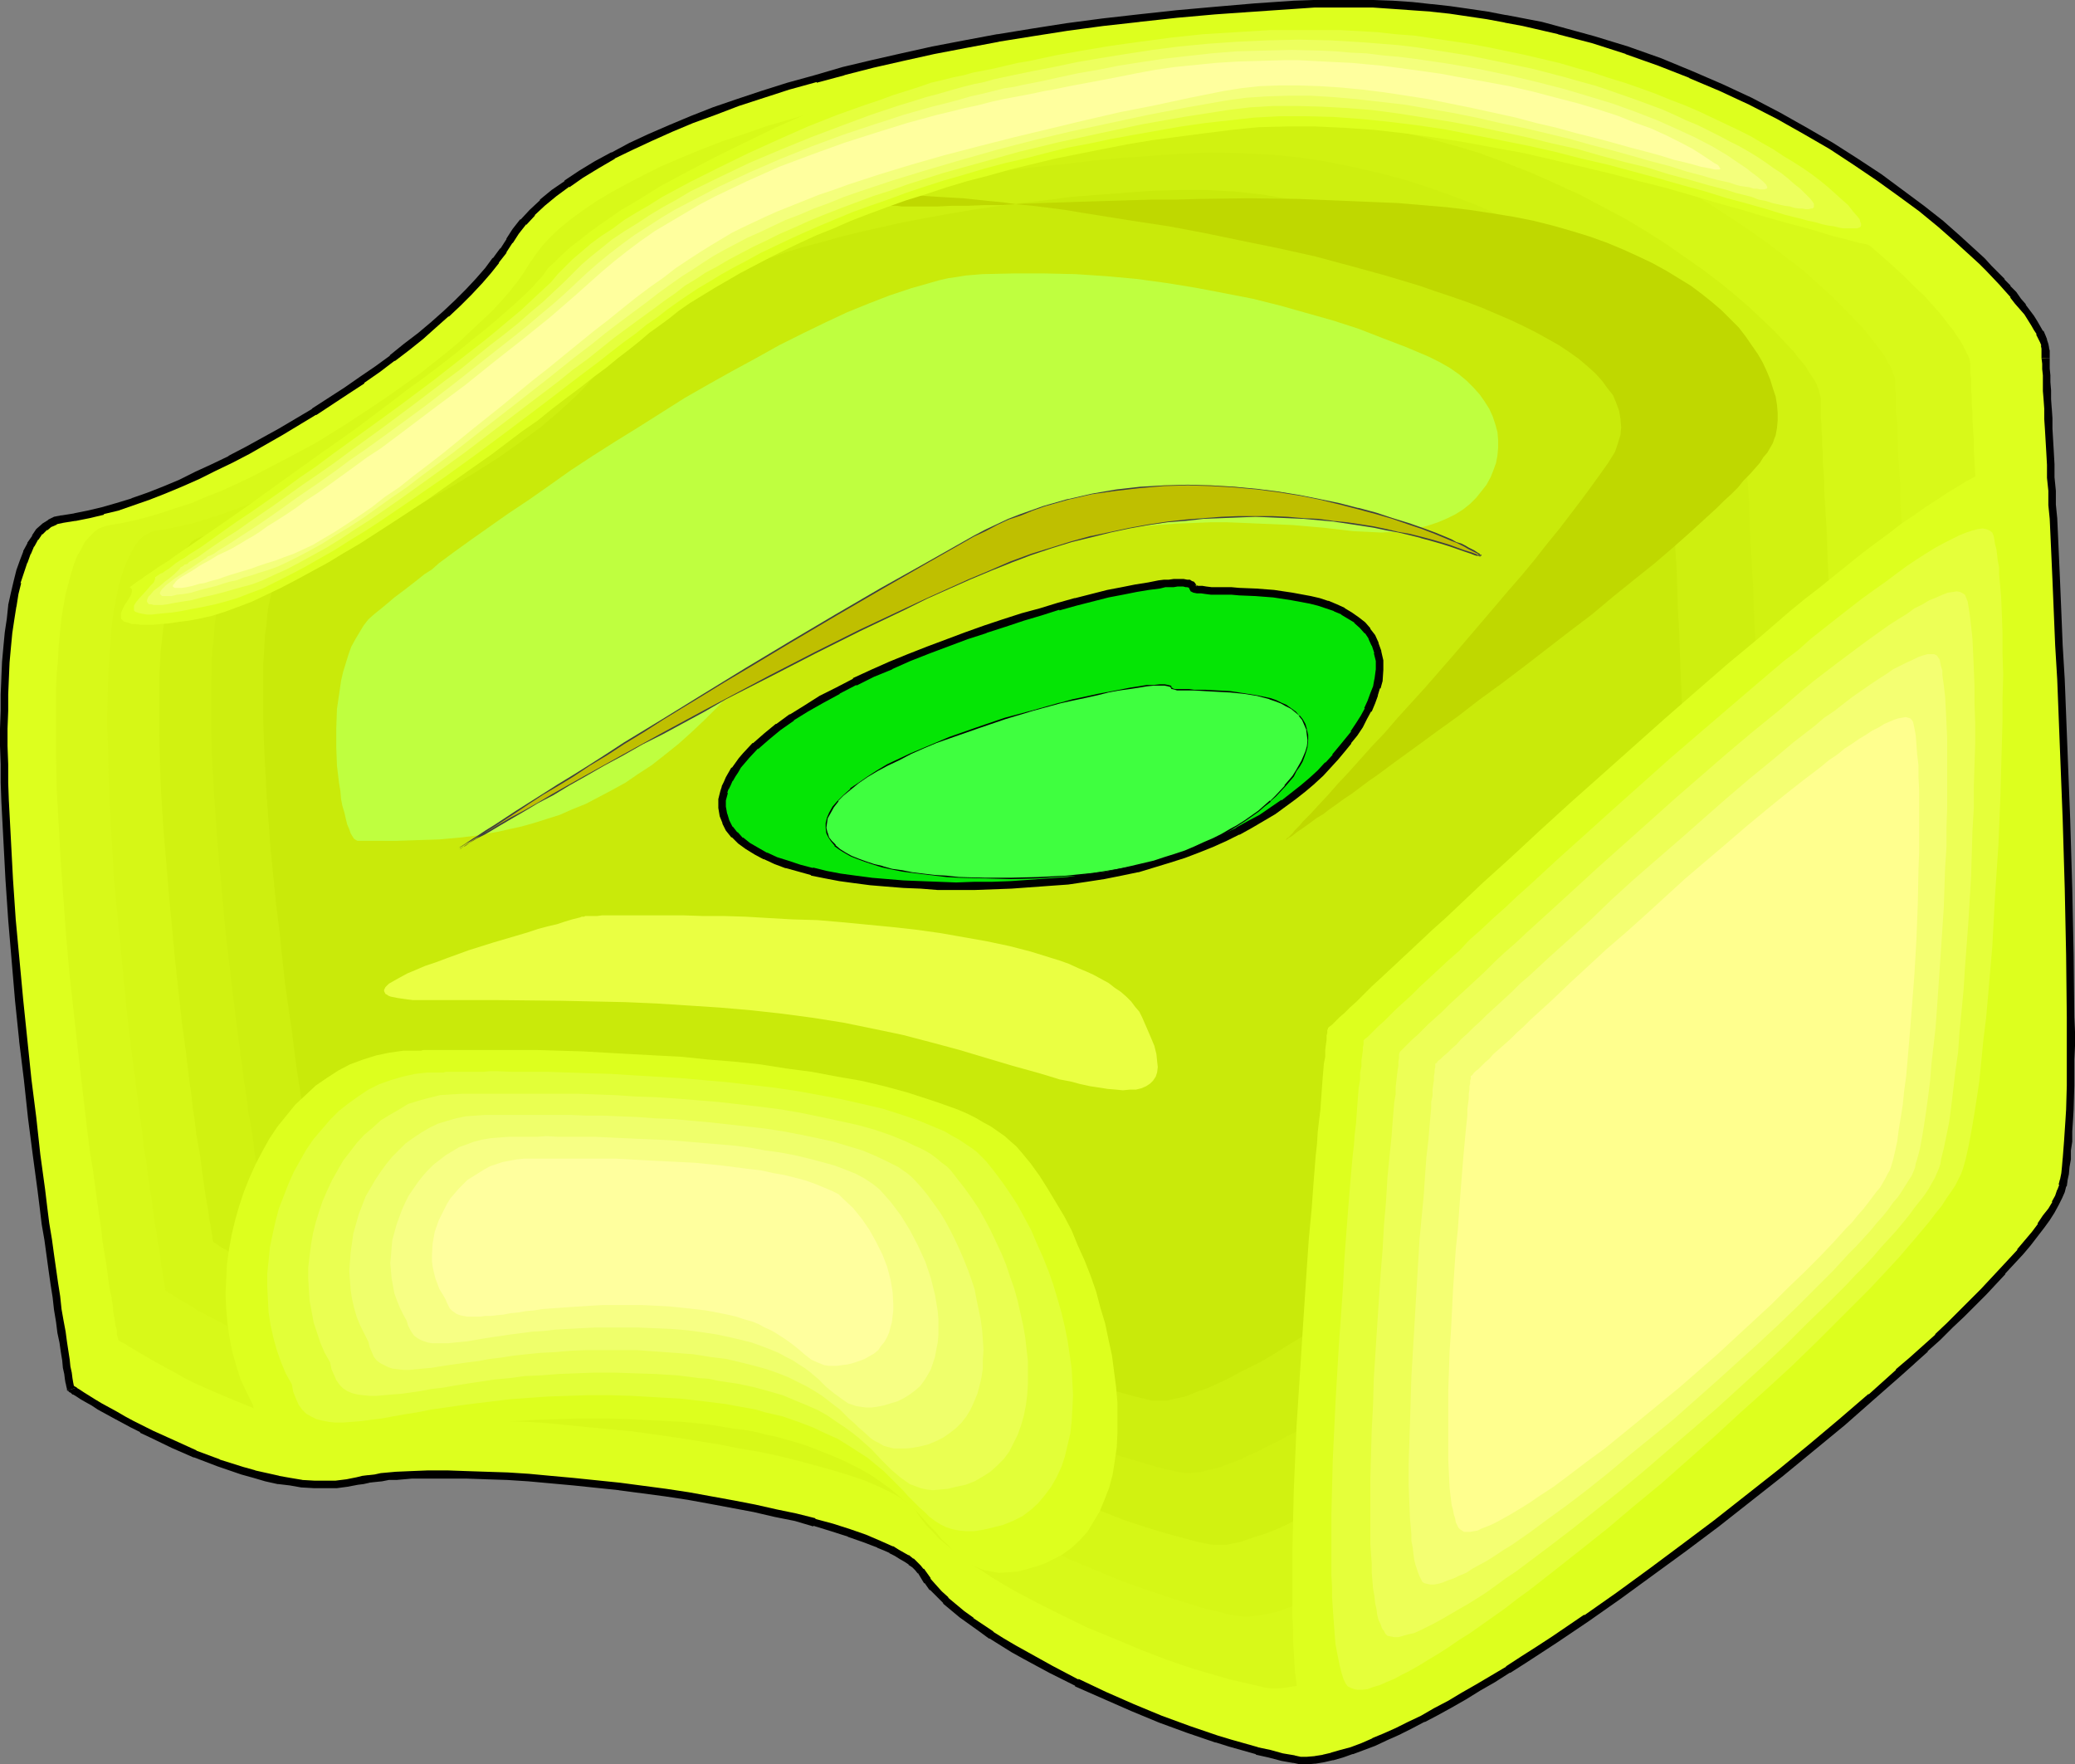 <?xml version="1.0" encoding="UTF-8" standalone="no"?>
<svg
   version="1.0"
   width="129.809mm"
   height="110.359mm"
   id="svg33"
   sodipodi:docname="Potty 2.wmf"
   xmlns:inkscape="http://www.inkscape.org/namespaces/inkscape"
   xmlns:sodipodi="http://sodipodi.sourceforge.net/DTD/sodipodi-0.dtd"
   xmlns="http://www.w3.org/2000/svg"
   xmlns:svg="http://www.w3.org/2000/svg">
  <rect width="100%" height="100%" fill="#808080" stroke="none"/>
  <sodipodi:namedview
     id="namedview33"
     pagecolor="#ffffff"
     bordercolor="#000000"
     borderopacity="0.25"
     inkscape:showpageshadow="2"
     inkscape:pageopacity="0.0"
     inkscape:pagecheckerboard="0"
     inkscape:deskcolor="#d1d1d1"
     inkscape:document-units="mm" />
  <defs
     id="defs1">
    <pattern
       id="WMFhbasepattern"
       patternUnits="userSpaceOnUse"
       width="6"
       height="6"
       x="0"
       y="0" />
  </defs>
  <path
     style="fill:#ddff1e;fill-opacity:1;fill-rule:evenodd;stroke:none"
     d="m 16.645,328.222 h 0.162 l 0.323,0.323 0.485,0.323 0.97,0.485 0.97,0.646 1.131,0.808 1.293,0.646 1.616,0.97 1.778,0.97 1.778,1.131 2.101,0.97 2.101,1.293 2.262,1.131 2.262,1.131 5.01,2.424 5.171,2.262 5.656,2.101 5.656,1.778 2.747,0.97 2.909,0.646 2.747,0.646 2.909,0.485 2.747,0.323 2.747,0.162 2.747,0.162 2.586,-0.162 2.586,-0.323 2.424,-0.323 1.293,-0.323 1.293,-0.323 1.616,-0.162 1.454,-0.162 1.616,-0.162 1.778,-0.162 3.717,-0.162 4.04,-0.162 h 4.363 4.525 l 4.848,0.162 4.848,0.323 5.171,0.323 5.171,0.323 5.333,0.485 10.827,1.293 10.989,1.454 5.333,0.808 5.333,0.808 5.171,0.97 5.171,1.131 4.848,0.97 4.848,1.131 4.525,1.131 4.202,1.293 3.878,1.131 3.717,1.293 3.394,1.454 1.454,0.646 1.454,0.646 1.293,0.646 1.293,0.808 1.131,0.646 0.97,0.808 0.808,0.646 0.808,0.808 0.646,0.646 0.646,0.808 0.97,1.454 1.293,1.616 1.454,1.454 1.616,1.616 1.778,1.616 2.101,1.616 2.101,1.778 2.424,1.616 2.424,1.616 2.586,1.616 2.586,1.616 2.909,1.616 5.818,3.232 6.302,3.071 6.464,3.071 6.626,2.909 6.626,2.747 6.626,2.424 6.626,2.262 3.232,0.97 6.302,1.778 3.07,0.808 2.909,0.646 2.747,0.646 1.616,0.162 h 1.616 l 1.778,-0.162 1.939,-0.323 2.101,-0.323 2.262,-0.646 2.424,-0.808 2.586,-0.97 2.586,-1.131 2.747,-1.131 2.747,-1.293 3.07,-1.454 3.07,-1.616 3.07,-1.616 3.232,-1.778 3.394,-1.939 3.394,-1.939 3.555,-2.101 3.555,-2.262 3.555,-2.262 3.555,-2.424 3.717,-2.262 7.595,-5.171 7.595,-5.333 7.757,-5.495 7.757,-5.656 7.595,-5.818 7.757,-5.979 7.434,-5.979 7.272,-6.141 7.272,-5.979 6.787,-5.818 6.626,-5.818 3.232,-2.909 3.07,-2.747 2.909,-2.747 2.909,-2.747 2.747,-2.747 2.586,-2.586 2.586,-2.586 2.262,-2.424 2.262,-2.424 2.101,-2.262 2.101,-2.262 1.778,-2.262 1.616,-2.101 1.454,-1.939 1.293,-1.778 1.131,-1.778 0.97,-1.616 0.808,-1.616 0.646,-1.454 0.323,-1.293 0.323,-1.293 0.162,-1.454 0.162,-1.778 0.323,-1.778 0.162,-1.939 0.162,-2.262 0.162,-2.262 0.162,-2.586 v -2.586 l 0.162,-2.747 v -2.909 l 0.162,-3.071 v -3.071 -3.232 -3.394 -3.394 l -0.162,-7.111 v -7.596 l -0.162,-7.595 -0.323,-8.08 -0.162,-8.08 -0.323,-8.242 -0.646,-16.645 -0.646,-16.484 -0.323,-8.08 -0.485,-7.919 -0.323,-7.596 -0.323,-7.272 -0.323,-7.111 -0.162,-3.394 -0.162,-3.232 -0.162,-3.232 -0.162,-2.909 -0.162,-3.071 v -2.747 l -0.162,-2.586 -0.162,-2.586 -0.162,-2.262 v -2.262 l -0.162,-2.101 v -1.939 l -0.162,-1.616 v -1.616 l -0.162,-1.293 v -1.131 -1.778 -0.646 l -0.162,-0.808 -0.323,-0.808 -0.485,-0.97 -0.323,-0.97 -0.646,-1.131 -0.646,-1.131 -0.808,-1.293 -0.97,-1.293 -0.97,-1.293 -1.131,-1.454 -1.131,-1.454 -1.454,-1.454 -1.293,-1.616 -3.07,-3.232 -1.616,-1.616 -1.939,-1.778 -1.778,-1.616 -1.939,-1.778 -4.202,-3.555 -4.525,-3.717 -4.848,-3.717 -5.171,-3.717 -5.494,-3.717 -5.818,-3.555 -5.979,-3.717 -6.464,-3.394 -6.626,-3.555 -6.949,-3.232 -7.11,-3.071 -7.434,-2.909 -7.757,-2.909 -7.918,-2.424 -8.08,-2.262 -4.202,-0.97 -4.202,-0.97 -4.202,-0.808 -4.363,-0.646 -4.363,-0.808 -4.525,-0.485 -4.363,-0.646 -4.525,-0.323 -4.525,-0.323 -4.686,-0.323 h -4.525 -4.686 -4.686 l -4.848,0.323 -9.373,0.646 -9.211,0.646 -9.05,0.97 -8.888,0.808 -8.565,1.131 -8.565,1.131 -8.242,1.293 -7.918,1.293 -7.757,1.293 -7.595,1.454 -7.434,1.616 -6.949,1.616 -6.949,1.778 -6.626,1.778 -6.302,1.778 -6.141,1.939 -5.818,1.939 -5.656,1.939 -5.333,2.101 -5.01,2.101 -4.848,2.101 -4.525,2.101 -4.202,2.262 -3.878,2.101 -3.717,2.262 -3.232,2.262 -3.232,2.262 -2.586,2.262 -2.424,2.262 -2.101,2.262 -1.939,2.101 -1.454,2.262 -1.293,2.424 -1.778,2.262 -1.939,2.424 -2.262,2.586 -2.262,2.424 -2.586,2.586 -2.747,2.586 -3.07,2.586 -3.07,2.586 -3.232,2.747 -3.394,2.586 -3.394,2.586 -3.717,2.586 -3.717,2.586 -7.595,5.01 -7.918,4.687 -7.918,4.363 -4.04,2.101 -3.878,1.939 -4.04,1.939 -3.878,1.778 -3.878,1.616 -3.717,1.454 -3.717,1.293 -3.555,1.131 -3.555,0.97 -3.394,0.97 -3.232,0.646 -3.07,0.485 -1.454,0.323 -1.293,0.646 -1.293,0.808 -1.131,1.131 -1.131,1.454 -0.97,1.616 -0.808,1.778 -0.97,2.262 -0.646,2.262 -0.808,2.424 -0.485,2.747 -0.646,2.909 -0.485,3.071 -0.323,3.232 -0.323,3.555 -0.323,3.555 -0.162,3.717 -0.162,3.879 -0.162,3.879 v 4.202 4.04 4.363 l 0.162,4.363 0.162,4.525 0.323,9.05 0.646,9.373 0.646,9.535 1.616,18.908 0.97,9.535 0.97,9.212 1.131,9.05 1.131,8.727 0.97,8.404 0.646,4.04 0.485,3.879 0.485,3.717 0.485,3.717 0.485,3.394 0.485,3.394 0.485,3.071 0.485,2.909 0.485,2.909 0.323,2.586 0.323,2.424 0.323,2.101 0.323,1.939 0.323,1.778 0.323,1.454 0.162,1.293 0.162,0.97 v 0.646 l 0.162,0.485 z"
     id="path1" />
  <path
     style="fill:#000000;fill-opacity:1;fill-rule:evenodd;stroke:none"
     d="m 15.837,328.707 0.646,0.323 -0.323,-0.162 0.323,0.323 h 0.162 l 0.485,0.485 h 0.162 l 0.808,0.485 0.97,0.646 1.131,0.646 1.454,0.808 1.454,0.97 1.778,0.97 1.778,0.97 2.101,1.131 2.101,1.131 v 0 l 2.262,1.131 v 0.162 l 2.424,1.131 5.01,2.424 5.171,2.262 h 0.162 l 5.494,2.101 v 0 l 5.656,1.939 2.909,0.808 v 0 l 2.747,0.808 2.909,0.646 h 0.162 l 2.747,0.323 2.747,0.485 h 0.162 l 2.747,0.162 v 0 h 2.747 2.586 0.162 l 2.424,-0.323 2.586,-0.485 v 0 l 1.293,-0.162 1.454,-0.323 h -0.162 l 1.454,-0.162 1.616,-0.162 1.616,-0.323 v 0 h 1.778 l 3.717,-0.323 h -0.162 4.04 4.363 4.525 l 4.848,0.162 h -0.162 l 5.01,0.162 5.01,0.323 5.333,0.485 5.333,0.485 10.827,1.131 h -0.162 l 10.989,1.454 5.333,0.808 5.333,0.97 v 0 l 5.171,0.97 5.171,0.97 4.848,1.131 4.848,0.97 4.363,1.293 v -0.162 l 4.202,1.293 4.04,1.293 h -0.162 l 3.717,1.293 3.394,1.293 h -0.162 l 1.616,0.646 1.454,0.646 h -0.162 l 1.293,0.646 1.293,0.808 1.131,0.646 v 0 l 0.97,0.646 h -0.162 l 0.97,0.646 v 0 l 0.808,0.808 -0.162,-0.162 0.646,0.808 v -0.162 l 1.454,2.424 h 0.162 l 1.131,1.616 h 0.162 l 1.454,1.454 1.616,1.616 v 0.162 l 1.939,1.616 1.939,1.616 2.262,1.616 v 0 l 2.262,1.616 v 0 l 2.424,1.778 h 0.162 l 2.586,1.616 2.586,1.616 2.909,1.616 5.979,3.232 v 0 l 6.141,3.071 v 0.162 l 6.626,2.909 6.626,2.909 v 0 l 6.626,2.747 6.626,2.424 6.626,2.262 h 0.162 l 3.07,0.97 6.302,1.778 0.162,0.162 2.909,0.646 3.07,0.808 2.747,0.485 h 0.162 l 1.454,0.323 h 1.778 l 1.778,-0.162 h 0.162 l 1.939,-0.323 v 0 l 2.101,-0.485 h 0.162 l 2.262,-0.646 2.262,-0.808 h 0.162 l 2.586,-0.97 2.586,-0.97 v 0 l 2.747,-1.293 2.909,-1.293 2.909,-1.454 v 0 l 3.07,-1.616 h 0.162 l 3.07,-1.616 3.232,-1.778 3.394,-1.939 3.394,-2.101 3.394,-1.939 3.555,-2.262 h 0.162 l 3.555,-2.262 3.717,-2.424 3.717,-2.424 7.434,-5.01 v 0 l 7.595,-5.333 7.757,-5.656 7.757,-5.656 7.757,-5.818 v 0 l 7.595,-5.979 7.595,-5.979 7.272,-5.979 7.272,-5.979 6.787,-5.979 v 0 l 6.626,-5.818 v 0 l 3.07,-2.747 0.162,-0.162 3.07,-2.747 h -0.162 l 3.07,-2.747 v 0 l 2.909,-2.909 2.747,-2.586 2.586,-2.586 2.586,-2.586 2.262,-2.424 2.262,-2.424 v -0.162 l 2.101,-2.262 2.101,-2.262 v 0 l 1.778,-2.101 1.616,-2.101 v 0 l 1.616,-2.101 v 0 l 1.293,-1.778 1.131,-1.778 v 0 l 0.97,-1.778 v 0 l 0.808,-1.616 v 0 l 0.646,-1.454 v 0 l 0.323,-1.293 0.162,-0.162 0.162,-1.131 v -0.162 l 0.323,-1.454 0.162,-1.778 0.323,-1.778 v -0.162 -1.939 l 0.323,-2.101 v -2.424 l 0.162,-2.424 0.162,-2.747 v 0 l 0.162,-5.656 v -3.071 -3.071 l 0.162,-3.232 v -3.394 l -0.162,-3.394 -0.162,-14.706 -0.323,-15.676 -0.485,-16.322 v 0 l -1.293,-33.129 -0.485,-8.08 -0.323,-7.919 -0.323,-7.757 -0.323,-7.272 -0.323,-7.111 -0.323,-3.232 v -3.232 l -0.323,-3.232 v -3.071 l -0.162,-2.909 -0.323,-5.495 v -2.424 l -0.162,-2.424 v 0.162 l -0.162,-2.262 v 0 -2.101 0 l -0.162,-1.939 v 0 -1.616 l -0.162,-1.616 v -1.293 -1.131 0 h -1.939 v 0 l 0.162,1.293 v 1.293 l 0.162,1.454 v 1.778 -0.162 1.939 0.162 l 0.162,1.939 v 0 l 0.162,2.262 v 0 2.424 l 0.162,2.424 0.323,5.495 0.162,2.909 v 3.071 l 0.323,3.071 v 3.394 l 0.323,3.232 0.323,7.111 0.323,7.272 0.323,7.757 0.323,7.757 0.485,8.08 1.293,33.129 v 0 l 0.485,16.322 0.323,15.676 0.162,14.706 v 3.394 3.394 3.232 3.071 3.071 l -0.162,5.656 v 0 l -0.162,2.586 -0.162,2.424 -0.162,2.424 -0.162,2.101 -0.162,2.101 v -0.162 l -0.162,1.939 -0.162,1.616 -0.323,1.616 v -0.162 l -0.323,1.293 h 0.162 l -0.485,1.293 v -0.162 l -0.485,1.454 v 0 l -0.808,1.454 h 0.162 l -0.97,1.616 v 0 l -1.293,1.616 -1.293,1.939 h 0.162 l -1.454,1.939 v 0 l -1.778,2.101 -1.778,2.101 h 0.162 l -2.101,2.262 -2.101,2.262 v 0 l -2.262,2.424 -2.262,2.424 -2.586,2.586 -2.586,2.586 -2.747,2.747 -2.909,2.747 h 0.162 l -3.07,2.747 v 0 l -3.07,2.747 v 0 l -3.232,2.747 v 0.162 l -6.464,5.818 v -0.162 l -6.949,5.979 -7.11,5.979 -7.272,5.979 -7.595,5.979 -7.595,5.979 v 0 l -7.757,5.818 -7.595,5.656 -7.757,5.656 -7.595,5.333 v -0.162 l -7.595,5.171 -3.717,2.424 -3.555,2.262 -3.717,2.424 h 0.162 l -3.555,2.101 -3.555,2.101 -3.394,1.939 -3.232,1.939 -3.394,1.778 -3.07,1.778 v 0 l -3.07,1.454 v 0 l -2.909,1.454 -2.909,1.293 -2.747,1.131 h 0.162 l -2.586,1.131 -2.586,0.97 v 0 l -2.424,0.646 -2.262,0.646 h 0.162 l -2.101,0.485 h 0.162 l -2.101,0.323 h 0.162 l -1.939,0.162 h 0.162 -1.616 v 0 l -1.454,-0.323 h 0.162 l -2.909,-0.485 -2.909,-0.808 -3.07,-0.646 h 0.162 l -6.302,-1.778 -3.232,-0.97 v 0 l -6.626,-2.262 -6.626,-2.424 -6.626,-2.747 v 0 l -6.626,-2.909 -6.464,-3.071 v 0.162 l -6.141,-3.232 v 0 l -5.818,-3.232 -2.909,-1.616 -2.747,-1.616 -2.586,-1.616 h 0.162 l -2.424,-1.616 v 0 l -2.424,-1.616 h 0.162 l -2.262,-1.616 -1.939,-1.616 -1.939,-1.616 h 0.162 l -1.616,-1.454 -1.454,-1.616 v 0 l -1.293,-1.454 h 0.162 l -1.616,-2.262 h -0.162 l -0.646,-0.808 v 0 l -0.808,-0.808 v 0 l -0.808,-0.808 h -0.162 l -0.97,-0.808 h -0.162 l -1.131,-0.646 -1.131,-0.646 -1.293,-0.808 h -0.162 l -1.454,-0.646 -1.454,-0.646 v 0 l -3.394,-1.454 -3.717,-1.293 v 0 l -4.04,-1.293 -4.202,-1.131 v -0.162 l -4.525,-1.131 -4.686,-0.97 -5.01,-1.131 -5.01,-0.97 -5.333,-0.97 v 0 l -5.333,-0.97 -5.333,-0.808 -10.989,-1.454 v 0 l -10.989,-1.131 -5.333,-0.485 -5.171,-0.485 -5.01,-0.323 -5.01,-0.162 v 0 l -4.848,-0.162 -4.525,-0.162 h -4.363 l -4.04,0.162 v 0 l -3.717,0.162 -1.778,0.162 v 0 l -1.778,0.162 -1.454,0.323 -1.454,0.162 h -0.162 l -1.293,0.162 -1.293,0.323 v 0 l -2.424,0.485 -2.586,0.323 h 0.162 -2.586 -2.747 0.162 l -2.909,-0.162 h 0.162 l -2.909,-0.485 -2.747,-0.485 h 0.162 l -2.909,-0.646 -2.909,-0.646 h 0.162 l -2.909,-0.808 -5.656,-1.778 h 0.162 l -5.656,-2.101 h 0.162 l -5.333,-2.424 -5.01,-2.262 -2.262,-1.131 v 0 l -2.262,-1.131 v 0 l -2.101,-1.131 -1.939,-1.131 -1.778,-0.97 -1.778,-0.97 -1.616,-0.97 -1.293,-0.808 -1.293,-0.808 -0.97,-0.646 -0.808,-0.485 h 0.162 l -0.646,-0.323 v 0 l -0.323,-0.323 h -0.323 l 0.646,0.808 z"
     id="path2" />
  <path
     style="fill:#000000;fill-opacity:1;fill-rule:evenodd;stroke:none"
     d="m 484.638,84.682 v -1.778 l -0.162,-0.646 v -0.162 l -0.162,-0.808 -0.323,-0.97 v -0.162 l -0.323,-0.808 -0.485,-1.131 h -0.162 l -0.646,-1.131 -0.646,-1.131 v 0 l -0.808,-1.293 v 0 l -0.97,-1.293 -0.97,-1.293 V 71.915 l -1.131,-1.293 -1.131,-1.616 v 0 l -1.454,-1.454 h 0.162 l -1.454,-1.454 v -0.162 l -3.07,-3.071 -1.616,-1.778 -1.939,-1.778 -1.778,-1.616 v 0 l -1.939,-1.778 v 0 l -4.202,-3.717 -4.525,-3.555 v 0 l -5.01,-3.717 -5.01,-3.717 v 0 l -5.656,-3.717 v 0 l -5.818,-3.717 -6.141,-3.555 -6.302,-3.555 v 0 l -6.787,-3.555 v 0 l -6.949,-3.232 -7.11,-3.071 v 0 l -7.434,-3.071 -7.757,-2.747 v 0 l -7.918,-2.424 -8.242,-2.262 v 0 L 364.569,5.171 360.368,4.363 356.166,3.555 h -0.162 l -4.202,-0.808 -4.363,-0.646 -4.525,-0.646 -4.363,-0.485 h -0.162 L 334.027,0.485 329.34,0.162 324.816,0 h -0.162 -4.525 -4.686 -4.686 -0.162 l -4.686,0.162 -9.373,0.646 -9.373,0.808 -9.05,0.808 -8.888,0.97 v 0 l -8.565,0.97 -8.565,1.131 -8.242,1.293 -7.918,1.293 h -0.162 l -7.757,1.454 -7.595,1.454 -7.272,1.616 -7.11,1.616 -6.787,1.616 v 0 l -6.626,1.939 v 0 l -6.464,1.778 -6.141,1.939 -5.818,1.939 v 0 l -5.656,1.939 -5.333,2.101 -5.01,2.101 v 0 l -4.848,2.101 -4.525,2.101 v 0 l -4.202,2.262 h -0.162 l -3.878,2.101 -3.717,2.262 v 0 l -3.394,2.262 v 0.162 l -3.07,2.101 v 0 l -2.747,2.262 v 0.162 l -2.424,2.262 v 0 l -2.101,2.262 h -0.162 l -1.778,2.262 v 0 l -1.454,2.262 v 0.162 l -1.454,2.262 v -0.162 l -1.778,2.424 v -0.162 l -1.778,2.424 -2.262,2.586 v 0 l -2.262,2.424 -2.586,2.586 -2.747,2.586 v 0 l -2.909,2.586 v 0 l -3.07,2.586 -3.394,2.586 -3.394,2.747 h 0.162 l -3.555,2.586 -3.555,2.424 v 0 l -3.717,2.586 -7.757,5.01 h 0.162 l -7.918,4.687 -7.918,4.363 -4.04,2.101 h 0.162 l -4.04,1.939 -3.878,1.778 -3.878,1.939 v 0 l -3.878,1.616 -3.717,1.454 -3.717,1.293 h 0.162 l -3.717,1.131 -3.394,0.97 v 0 l -3.394,0.808 v 0 l -3.232,0.646 h 0.162 l -3.07,0.485 h -0.162 l -1.616,0.323 -1.293,0.646 -0.162,0.162 -1.293,0.808 -0.162,0.162 -1.293,1.131 -0.97,1.454 v 0.162 l -1.131,1.616 v 0.162 l -0.97,1.778 v 0.162 l -0.808,2.101 v 0 l -0.808,2.262 -0.646,2.586 v 0 l -0.646,2.747 -0.646,2.909 v 0.162 l -0.323,3.071 -0.485,3.232 v 0 l -0.323,3.394 -0.323,3.555 -0.162,3.717 v 0.162 l -0.162,3.879 v 3.879 L 0,172.272 v 4.04 l 0.162,4.363 v 4.363 l 0.162,4.525 v 0 l 0.485,9.212 0.485,9.212 0.646,9.535 1.616,19.07 0.97,9.373 v 0.162 l 1.131,9.212 0.97,9.05 1.131,8.727 1.131,8.404 0.485,3.879 0.485,4.04 0.646,3.717 0.485,3.555 0.485,3.555 0.485,3.394 0.485,3.071 0.323,2.909 0.485,2.909 0.323,2.586 0.485,2.262 0.323,2.262 0.323,1.939 0.162,1.778 0.323,1.454 0.162,1.293 v 0 l 0.162,0.97 v -0.162 l 0.162,0.808 0.162,0.646 v -0.323 0.646 l 1.778,-0.485 v -0.323 l -0.323,-0.485 0.162,0.162 -0.162,-0.808 v 0 l -0.162,-0.97 v 0 l -0.162,-1.293 -0.323,-1.454 -0.162,-1.616 -0.323,-2.101 -0.323,-2.101 -0.323,-2.424 -0.485,-2.586 -0.485,-2.747 -0.323,-3.071 -0.485,-3.071 -0.485,-3.394 -0.485,-3.394 -0.485,-3.555 -0.646,-3.879 -0.485,-3.879 -0.485,-4.04 -1.131,-8.242 -0.97,-8.888 -1.131,-8.888 -0.97,-9.373 v 0 L 5.494,236.43 3.717,217.36 3.07,207.826 2.586,198.614 2.101,189.403 v 0.162 l -0.162,-4.525 v -4.363 L 1.778,176.312 v -4.04 l 0.162,-4.202 v -3.879 l 0.162,-3.879 v 0 l 0.162,-3.717 0.323,-3.555 0.323,-3.394 v 0 l 0.485,-3.232 0.485,-3.071 v 0.162 l 0.485,-3.071 0.646,-2.586 H 4.848 l 0.808,-2.424 0.808,-2.424 v 0.162 l 0.808,-2.262 v 0.162 l 0.808,-1.939 v 0.162 l 0.97,-1.778 v 0.162 l 0.97,-1.454 v 0.162 l 1.131,-1.131 v 0.162 l 1.131,-0.97 -0.162,0.162 1.454,-0.646 h -0.323 l 1.616,-0.323 h -0.162 l 3.07,-0.485 h 0.162 l 3.232,-0.646 v 0 l 3.394,-0.808 v -0.162 l 3.394,-0.808 3.717,-1.293 v 0 l 3.717,-1.293 3.717,-1.454 3.878,-1.616 v 0 l 4.04,-1.778 3.878,-1.939 4.04,-1.939 v 0 l 4.04,-2.101 7.918,-4.525 7.757,-4.687 h 0.162 l 7.595,-5.01 3.717,-2.424 v -0.162 l 3.717,-2.586 3.394,-2.586 h 0.162 l 3.394,-2.586 3.232,-2.586 3.07,-2.747 v 0 l 2.909,-2.586 h 0.162 l 2.747,-2.586 2.586,-2.586 2.262,-2.424 0.162,-0.162 2.101,-2.424 1.939,-2.424 v -0.162 l 1.778,-2.262 v -0.162 l 1.454,-2.262 v 0.162 l 1.454,-2.262 v 0 l 1.778,-2.262 v 0.162 l 2.101,-2.262 h -0.162 l 2.424,-2.262 v 0 l 2.747,-2.262 v 0 l 3.07,-2.262 v 0.162 l 3.232,-2.262 v 0 l 3.717,-2.262 3.878,-2.262 h -0.162 l 4.363,-2.101 v 0 l 4.525,-2.101 4.686,-2.101 v 0 l 5.01,-2.101 5.333,-1.939 5.494,-2.101 v 0 l 5.979,-1.939 5.979,-1.939 6.464,-1.778 v 0.162 l 6.626,-1.778 h -0.162 l 6.949,-1.778 7.11,-1.616 7.272,-1.616 7.595,-1.454 7.757,-1.454 h -0.162 l 8.08,-1.293 8.242,-1.293 8.403,-1.131 8.726,-0.97 h -0.162 l 8.888,-0.97 9.05,-0.808 9.211,-0.646 9.534,-0.646 4.686,-0.323 v 0 h 4.686 4.686 4.525 v 0 l 4.686,0.323 4.525,0.323 4.525,0.323 h -0.162 l 4.525,0.485 4.363,0.646 4.363,0.646 4.363,0.808 h -0.162 l 4.363,0.808 4.202,0.97 4.202,0.97 h -0.162 l 8.08,2.101 8.08,2.586 h -0.162 l 7.757,2.747 7.434,2.909 h -0.162 l 7.272,3.071 6.949,3.232 v 0 l 6.626,3.394 v 0 l 6.302,3.555 6.141,3.555 5.656,3.717 v 0 l 5.494,3.717 v 0 l 5.171,3.717 4.848,3.555 v 0 l 4.525,3.717 4.04,3.555 v 0 l 1.939,1.778 v 0 l 1.778,1.616 1.939,1.778 1.616,1.616 3.07,3.232 v 0 l 1.293,1.454 v 0 l 1.454,1.616 h -0.162 l 1.131,1.454 1.131,1.293 v 0 l 1.131,1.293 0.808,1.293 v 0 l 0.808,1.293 v 0 l 0.646,1.131 0.646,0.97 h -0.162 l 0.485,0.97 0.485,0.97 v 0 l 0.323,0.808 -0.162,-0.162 0.162,0.808 v -0.162 0.808 -0.162 1.778 z"
     id="path3" />
  <path
     style="fill:#d8f919;fill-opacity:1;fill-rule:evenodd;stroke:none"
     d="m 27.957,316.748 v 0 l 0.323,0.323 0.646,0.323 0.646,0.323 0.97,0.646 1.131,0.646 1.293,0.808 1.454,0.808 1.616,0.97 1.778,0.97 1.778,0.97 2.101,1.131 1.939,1.131 2.262,1.131 4.686,2.101 5.01,2.101 5.171,2.101 5.171,1.778 5.333,1.454 2.747,0.485 2.586,0.485 2.747,0.323 2.424,0.323 h 2.586 l 2.424,-0.162 2.424,-0.162 2.262,-0.485 1.293,-0.323 1.293,-0.162 1.293,-0.323 h 1.454 l 3.232,-0.323 3.555,-0.323 h 3.717 4.04 4.202 l 4.525,0.162 4.686,0.162 4.848,0.323 4.848,0.485 5.01,0.485 10.181,0.97 10.342,1.454 5.01,0.808 5.01,0.808 4.848,0.97 4.848,0.808 4.525,0.97 4.525,1.131 4.202,1.131 4.04,1.131 3.717,1.131 3.394,1.131 3.07,1.293 2.747,1.293 1.293,0.646 1.131,0.646 0.97,0.646 0.97,0.808 0.808,0.646 0.808,0.646 0.646,0.646 0.485,0.808 0.97,1.293 1.131,1.454 1.454,1.454 1.454,1.616 1.778,1.454 1.939,1.616 1.939,1.454 2.101,1.616 2.424,1.454 2.424,1.616 2.424,1.454 2.747,1.616 5.494,2.909 5.818,2.909 5.979,2.909 6.302,2.586 6.141,2.586 6.302,2.424 6.141,2.101 6.141,1.778 2.747,0.808 2.909,0.646 2.747,0.646 2.747,0.646 1.293,0.162 h 1.616 l 1.616,-0.162 1.939,-0.323 1.939,-0.323 2.101,-0.646 2.262,-0.646 2.262,-0.97 2.586,-0.97 2.586,-1.131 2.747,-1.293 2.747,-1.293 2.747,-1.454 3.07,-1.616 3.07,-1.616 3.07,-1.778 3.232,-1.939 3.232,-1.939 3.394,-2.101 3.232,-2.101 6.949,-4.525 7.11,-4.687 7.11,-5.01 7.272,-5.171 7.272,-5.333 7.11,-5.495 7.272,-5.495 6.949,-5.656 6.949,-5.656 6.787,-5.656 6.302,-5.495 6.141,-5.495 3.07,-2.747 2.909,-2.586 2.747,-2.586 2.747,-2.586 2.586,-2.424 2.424,-2.424 2.262,-2.424 2.262,-2.424 2.101,-2.262 1.939,-2.101 1.939,-2.101 1.778,-1.939 1.454,-2.101 1.454,-1.778 1.131,-1.778 1.131,-1.616 0.97,-1.616 0.646,-1.454 0.485,-1.293 0.485,-1.131 0.162,-1.293 0.323,-1.293 0.162,-1.616 0.162,-1.778 0.162,-1.939 0.162,-1.939 0.162,-2.262 v -2.424 l 0.162,-2.424 0.162,-2.586 v -2.747 -2.747 -2.909 -9.373 -6.787 l -0.162,-6.949 -0.162,-7.272 -0.162,-7.596 -0.162,-7.595 -0.162,-7.757 -0.646,-15.514 -0.646,-15.514 -0.323,-7.595 -0.323,-7.434 -0.323,-7.111 -0.323,-6.949 -0.323,-6.464 -0.162,-3.232 -0.162,-3.071 -0.162,-2.909 -0.162,-2.909 -0.162,-2.747 -0.162,-2.586 v -2.424 l -0.162,-2.424 -0.162,-2.262 v -1.939 l -0.162,-1.939 v -1.778 l -0.162,-1.616 v -1.454 -1.293 l -0.162,-1.131 v -1.616 -0.646 l -0.162,-0.646 -0.162,-0.808 -0.485,-0.97 -0.485,-0.97 -0.485,-0.97 -0.646,-1.131 -0.808,-1.131 -0.808,-1.293 -0.97,-1.131 -0.97,-1.293 -1.131,-1.454 -1.293,-1.454 -1.293,-1.454 -1.293,-1.454 -1.616,-1.454 -1.616,-1.616 -1.616,-1.616 -3.555,-3.232 -3.878,-3.394 -4.202,-3.394 -4.525,-3.394 -4.848,-3.555 -5.171,-3.555 -5.494,-3.394 -5.656,-3.394 -5.979,-3.232 -6.302,-3.232 -6.464,-3.071 -6.787,-3.071 -6.949,-2.586 -7.272,-2.586 -7.434,-2.424 -7.595,-2.101 -7.918,-1.778 -3.878,-0.808 -4.04,-0.646 -4.202,-0.646 -4.04,-0.646 -4.202,-0.485 -4.202,-0.323 -4.363,-0.323 -4.202,-0.162 -4.363,-0.162 h -4.525 l -4.363,0.162 -4.363,0.162 -8.888,0.646 -8.726,0.646 -8.403,0.808 -8.403,0.808 -8.08,0.97 -7.918,1.131 -7.757,1.131 -7.434,1.293 -7.272,1.293 -7.11,1.454 -6.949,1.454 -6.626,1.616 -6.464,1.454 -6.141,1.778 -5.979,1.778 -5.656,1.616 -5.494,1.939 -5.333,1.778 -5.01,1.939 -4.686,1.939 -4.525,1.939 -4.202,2.101 -4.04,2.101 -3.555,1.939 -3.555,2.101 -3.07,2.101 -2.909,2.101 -2.586,2.101 -2.262,2.101 -1.939,2.101 -1.616,2.101 -1.454,2.101 -1.293,2.101 -1.616,2.262 -1.778,2.262 -2.101,2.424 -2.262,2.424 -2.424,2.262 -2.586,2.424 -2.747,2.586 -2.909,2.424 -3.07,2.424 -3.07,2.424 -6.787,4.848 -3.555,2.424 -7.11,4.687 -7.272,4.525 -7.595,4.04 -3.717,1.939 -3.717,1.939 -3.717,1.778 -3.555,1.616 -3.717,1.454 -3.394,1.454 -3.555,1.131 -3.394,1.131 -3.232,0.97 -3.07,0.808 -3.07,0.646 -2.909,0.485 -1.293,0.323 -1.293,0.485 -1.131,0.808 -1.131,1.131 -1.131,1.293 -0.808,1.616 -0.97,1.616 -0.808,2.101 -0.646,2.101 -0.646,2.424 -0.646,2.424 -0.485,2.747 -0.485,2.909 -0.323,3.071 -0.323,3.232 -0.162,3.394 -0.323,3.394 -0.162,3.717 v 3.717 3.717 4.04 4.04 l 0.162,8.242 0.485,8.565 0.485,8.727 0.646,8.888 0.646,8.888 0.808,9.05 0.97,8.727 0.97,8.727 0.97,8.404 0.97,8.242 0.485,4.04 0.485,3.879 0.646,3.717 0.485,3.717 0.485,3.555 0.485,3.394 0.485,3.232 0.323,3.071 0.485,2.909 0.485,2.909 0.323,2.586 0.323,2.424 0.485,2.262 0.323,2.101 0.162,1.778 0.323,1.616 0.162,1.293 0.323,1.131 v 0.97 l 0.162,0.646 0.162,0.485 z"
     id="path4" />
  <path
     style="fill:#d6f716;fill-opacity:1;fill-rule:evenodd;stroke:none"
     d="m 39.107,305.113 h 0.162 l 0.323,0.323 0.485,0.323 0.646,0.323 0.97,0.646 0.97,0.646 1.293,0.646 1.293,0.808 1.454,0.97 1.616,0.808 1.778,0.97 1.939,0.97 1.939,1.131 2.101,0.97 4.363,2.101 4.525,1.939 4.848,1.939 5.01,1.616 4.848,1.293 2.586,0.646 2.424,0.323 2.424,0.323 2.424,0.162 2.424,0.162 2.262,-0.162 2.262,-0.162 2.101,-0.485 1.131,-0.162 1.131,-0.323 2.747,-0.323 2.909,-0.162 3.232,-0.323 h 3.555 3.878 3.878 l 4.202,0.162 4.363,0.162 4.525,0.323 4.525,0.323 4.686,0.485 9.534,0.97 9.534,1.293 9.373,1.454 4.525,0.808 4.525,0.97 4.363,0.808 4.04,1.131 4.04,0.97 3.717,0.97 3.394,1.131 3.232,1.131 2.909,1.293 2.586,1.131 2.262,1.131 0.97,0.646 0.97,0.646 0.646,0.646 0.808,0.646 0.485,0.646 0.485,0.646 0.97,1.293 1.131,1.454 1.131,1.293 1.454,1.454 1.616,1.454 1.778,1.293 1.939,1.454 1.939,1.454 2.262,1.454 2.262,1.454 2.262,1.454 2.586,1.454 5.171,2.747 5.333,2.747 5.656,2.747 5.818,2.424 5.818,2.424 5.818,2.101 5.818,1.939 5.656,1.778 2.586,0.808 2.747,0.646 2.586,0.646 2.424,0.485 1.293,0.162 h 1.454 l 1.616,-0.162 1.778,-0.323 1.778,-0.323 2.101,-0.485 1.939,-0.808 2.262,-0.808 2.262,-0.97 2.424,-0.97 2.586,-1.131 2.586,-1.293 2.586,-1.293 2.747,-1.616 2.909,-1.454 2.909,-1.778 2.909,-1.778 3.07,-1.778 3.232,-1.939 3.07,-1.939 6.464,-4.202 6.464,-4.525 6.787,-4.525 6.787,-4.848 6.626,-5.01 6.787,-5.171 6.787,-5.171 6.464,-5.171 6.464,-5.333 6.302,-5.171 5.979,-5.171 5.818,-5.171 2.747,-2.424 2.747,-2.586 2.586,-2.262 2.424,-2.586 2.424,-2.262 2.262,-2.262 2.262,-2.262 2.101,-2.101 1.939,-2.101 1.939,-2.101 1.616,-1.939 1.616,-1.939 1.454,-1.778 1.293,-1.778 1.131,-1.616 0.97,-1.616 0.97,-1.293 0.646,-1.454 0.485,-1.131 0.323,-1.131 0.323,-1.293 0.162,-1.131 0.162,-1.616 0.162,-1.616 0.162,-1.778 0.162,-1.778 0.162,-2.101 v -2.101 l 0.162,-2.424 0.162,-2.262 v -2.586 -2.747 -2.586 -8.888 -6.303 -6.464 l -0.323,-6.787 v -6.949 l -0.323,-7.111 -0.162,-7.272 -0.646,-14.545 -0.485,-14.383 -0.323,-7.272 -0.323,-6.787 -0.323,-6.626 -0.323,-6.626 -0.323,-6.141 -0.323,-5.656 -0.162,-2.909 v -2.586 l -0.162,-2.586 -0.162,-2.424 -0.162,-2.424 v -2.101 l -0.162,-2.101 v -1.939 l -0.162,-1.778 -0.162,-1.778 v -1.454 -1.293 -1.293 l -0.162,-0.808 v -1.616 -0.646 l -0.162,-0.646 -0.323,-0.808 -0.323,-0.808 -0.323,-0.808 -0.646,-0.97 -0.485,-0.97 -0.646,-1.131 -1.778,-2.262 -0.97,-1.293 -2.101,-2.586 -1.293,-1.293 -2.747,-2.909 -2.909,-2.909 -3.394,-3.071 -3.555,-3.232 -4.04,-3.071 -4.202,-3.232 -4.525,-3.232 -4.848,-3.232 -5.01,-3.232 -5.333,-3.232 -5.656,-3.071 -5.818,-2.909 -5.979,-2.909 -6.302,-2.747 -6.626,-2.586 -6.787,-2.424 -6.949,-2.101 -7.11,-1.939 -7.272,-1.778 -7.434,-1.454 -7.757,-0.97 -3.878,-0.485 -3.878,-0.323 -4.04,-0.323 -4.04,-0.162 -4.04,-0.162 h -4.04 l -4.202,0.162 -4.202,0.162 -8.242,0.485 -8.08,0.646 -7.918,0.808 -7.757,0.808 -7.595,0.97 -7.434,0.97 -7.11,1.131 -7.11,1.131 -6.787,1.131 -6.626,1.293 -6.464,1.454 -6.141,1.454 -5.979,1.454 -5.818,1.454 -5.494,1.616 -5.494,1.778 -5.171,1.616 -4.848,1.778 -4.686,1.778 -4.363,1.778 -4.202,1.939 -3.878,1.939 -3.717,1.778 -3.394,1.939 -3.232,1.939 -2.909,1.939 -2.747,1.939 -2.424,1.939 -2.101,2.101 -1.778,1.939 -1.616,1.939 -1.293,1.939 -1.293,2.101 -1.454,2.101 -1.616,2.101 -1.939,2.101 -2.101,2.262 -2.262,2.262 -2.424,2.262 -2.586,2.262 -2.747,2.262 -2.909,2.424 -2.909,2.262 -3.07,2.262 -6.464,4.525 -6.626,4.363 -6.949,4.04 -6.949,3.879 -6.949,3.555 -3.394,1.616 -6.787,3.071 -3.394,1.293 -3.232,1.131 -3.07,0.97 -3.07,0.97 -2.909,0.646 -2.909,0.646 -2.747,0.485 -1.131,0.162 -1.293,0.646 -1.131,0.646 -0.97,0.97 -0.97,1.293 -0.808,1.454 -0.808,1.616 -0.808,1.939 -0.646,1.939 -0.646,2.262 -0.485,2.262 -0.485,2.586 -0.485,2.747 -0.323,2.909 -0.162,2.909 -0.323,3.071 -0.162,3.394 -0.162,3.232 -0.162,7.111 v 3.717 l 0.162,3.717 0.162,7.757 0.323,7.919 0.485,8.242 0.485,8.242 0.808,8.404 0.808,8.242 0.808,8.404 0.808,8.08 0.97,7.919 0.97,7.595 0.97,7.272 0.485,3.555 0.323,3.394 0.646,3.394 0.323,3.071 0.485,3.071 0.485,2.909 0.323,2.747 0.323,2.586 0.485,2.424 0.323,2.424 0.323,1.939 0.323,1.939 0.162,1.778 0.323,1.454 0.162,1.293 0.162,1.131 0.162,0.808 0.162,0.646 v 0.323 z"
     id="path5" />
  <path
     style="fill:#d1f211;fill-opacity:1;fill-rule:evenodd;stroke:none"
     d="m 50.419,293.639 h 0.162 l 0.162,0.162 0.485,0.323 0.646,0.485 0.808,0.485 0.97,0.485 1.131,0.808 1.293,0.646 1.293,0.808 1.616,0.808 1.616,0.97 1.778,0.808 3.717,1.939 4.04,1.939 4.202,1.939 4.525,1.778 4.686,1.454 4.525,1.293 2.424,0.485 2.262,0.323 2.262,0.323 2.262,0.162 h 2.101 2.101 l 2.262,-0.162 1.939,-0.485 2.101,-0.323 2.424,-0.323 2.909,-0.323 2.909,-0.162 3.394,-0.162 h 7.11 l 3.878,0.162 4.04,0.162 4.202,0.323 8.565,0.808 8.888,0.97 8.888,1.131 8.726,1.454 4.202,0.646 4.202,0.97 3.878,0.808 3.878,0.808 3.717,0.97 3.394,0.97 3.232,1.131 3.07,0.97 2.747,1.131 2.262,1.131 2.101,1.131 1.778,1.131 0.808,0.646 0.646,0.485 0.485,0.646 0.323,0.646 0.97,1.131 0.97,1.293 1.131,1.293 1.454,1.293 1.454,1.293 1.616,1.454 1.778,1.293 1.778,1.293 2.101,1.293 2.101,1.454 4.363,2.586 4.848,2.586 5.01,2.586 5.333,2.424 5.333,2.424 5.494,2.101 5.333,2.101 5.333,1.778 5.333,1.616 4.848,1.293 2.424,0.646 2.424,0.485 1.131,0.162 h 1.293 1.616 l 1.454,-0.323 1.778,-0.323 1.778,-0.646 1.939,-0.646 2.101,-0.646 2.101,-0.808 2.262,-0.97 2.262,-1.131 2.424,-1.293 2.586,-1.293 2.586,-1.293 2.586,-1.454 2.747,-1.616 2.747,-1.616 2.747,-1.616 5.979,-3.717 5.979,-3.879 5.979,-4.202 6.302,-4.202 6.141,-4.525 6.302,-4.687 6.302,-4.848 6.141,-4.687 6.141,-5.01 5.979,-4.848 5.818,-4.848 5.656,-4.848 5.333,-4.687 5.01,-4.687 2.424,-2.262 2.424,-2.101 2.262,-2.262 2.101,-2.101 1.939,-2.101 1.939,-1.939 1.939,-2.101 1.616,-1.778 1.616,-1.939 1.454,-1.616 1.454,-1.778 1.131,-1.616 1.131,-1.454 0.808,-1.454 0.808,-1.293 0.646,-1.293 0.485,-1.131 0.323,-1.131 0.162,-0.97 0.323,-1.293 0.162,-1.293 0.162,-1.454 0.162,-1.778 0.162,-1.616 v -1.939 l 0.162,-2.101 v -2.101 l 0.162,-2.262 v -2.262 l 0.162,-2.586 v -5.171 -5.495 -5.818 l -0.162,-5.979 -0.162,-6.303 -0.162,-6.464 -0.162,-6.626 -0.162,-6.787 -0.485,-13.575 -0.646,-13.413 -0.323,-6.626 -0.162,-6.303 -0.323,-6.141 -0.323,-6.141 -0.162,-5.656 -0.323,-5.495 -0.323,-4.848 v -2.424 l -0.162,-2.424 -0.162,-2.101 v -1.939 l -0.162,-1.939 v -1.778 l -0.162,-1.778 v -1.454 l -0.162,-1.454 v -1.293 -0.97 -0.97 -1.454 l -0.162,-0.646 -0.162,-0.646 -0.162,-0.646 -0.323,-0.808 -0.323,-0.808 -0.485,-0.808 -0.646,-0.97 -0.646,-0.97 -0.646,-1.131 -0.808,-0.97 -0.97,-1.131 -0.97,-1.293 -2.262,-2.424 -2.424,-2.586 -2.909,-2.747 -3.07,-2.909 -3.394,-2.909 -3.555,-2.909 -4.04,-3.071 -4.202,-2.909 -4.363,-3.071 -4.848,-3.071 -4.848,-2.909 -5.171,-2.747 -5.494,-2.909 -5.656,-2.586 -5.818,-2.586 -6.141,-2.424 -6.141,-2.262 -6.464,-1.939 -6.626,-1.778 -6.787,-1.616 -6.949,-1.293 -7.272,-1.131 -7.272,-0.646 -3.717,-0.323 -3.717,-0.162 h -3.717 -3.878 -3.878 l -3.717,0.162 -7.757,0.646 -7.595,0.485 -7.272,0.646 -7.11,0.808 -7.11,0.808 -6.949,0.97 -6.626,0.97 -6.464,1.131 -6.302,1.131 -6.302,1.293 -5.979,1.293 -5.656,1.293 -5.656,1.293 -5.333,1.616 -5.171,1.454 -5.01,1.454 -4.686,1.616 -4.686,1.616 -4.202,1.616 -4.202,1.778 -3.878,1.778 -3.717,1.616 -3.394,1.778 -3.232,1.778 -2.909,1.778 -2.747,1.939 -2.424,1.778 -2.262,1.778 -1.939,1.939 -1.778,1.778 -1.454,1.939 -1.131,1.778 -1.131,1.778 -1.454,1.939 -1.616,1.939 -1.778,2.101 -1.939,1.939 -2.101,2.101 -2.262,2.101 -2.424,2.101 -2.424,2.262 -2.747,2.101 -2.747,2.101 -2.747,2.101 -5.979,4.202 -6.302,4.04 -6.464,3.879 -6.302,3.555 -6.464,3.232 -3.232,1.616 -3.232,1.454 -3.07,1.293 -3.07,1.131 -3.07,1.131 -2.909,0.97 -2.909,0.808 -2.586,0.808 -2.747,0.485 -2.424,0.323 -1.131,0.323 -1.293,0.485 -0.97,0.646 -0.808,0.97 -0.97,1.131 -0.808,1.293 -0.808,1.616 -0.646,1.616 -0.646,1.939 -0.485,1.939 -0.485,2.262 -0.485,2.424 -0.323,2.424 -0.323,2.747 -0.323,2.747 -0.323,2.909 -0.162,3.071 -0.162,3.071 v 6.464 3.555 3.394 l 0.162,7.272 0.323,7.434 0.485,7.596 0.646,7.595 0.646,7.757 1.454,15.514 0.808,7.434 0.808,7.434 0.97,7.111 0.808,6.787 0.485,3.232 0.323,3.232 0.485,3.071 0.323,2.909 0.485,2.747 0.485,2.747 0.323,2.586 0.323,2.424 0.323,2.262 0.323,2.101 0.323,1.939 0.323,1.778 0.162,1.616 0.323,1.454 0.162,1.131 0.162,0.97 0.162,0.808 v 0.646 l 0.162,0.323 z"
     id="path6" />
  <path
     style="fill:#ceef0f;fill-opacity:1;fill-rule:evenodd;stroke:none"
     d="m 61.731,282.003 v 0.162 l 0.323,0.162 0.485,0.323 0.646,0.323 0.646,0.485 0.97,0.485 0.97,0.646 1.131,0.646 1.293,0.808 1.454,0.808 1.454,0.808 1.616,0.808 3.394,1.778 3.878,1.778 3.878,1.778 4.202,1.454 4.202,1.454 4.202,1.131 4.363,0.808 1.939,0.323 2.262,0.162 1.939,0.162 1.939,-0.162 1.939,-0.162 1.939,-0.323 1.939,-0.485 2.262,-0.323 2.586,-0.162 2.747,-0.162 3.07,-0.162 h 3.232 l 3.394,0.162 3.555,0.162 3.717,0.162 3.878,0.162 3.878,0.323 4.04,0.323 8.242,0.808 8.08,1.293 8.08,1.293 3.878,0.646 3.878,0.646 3.717,0.97 3.555,0.808 3.394,0.808 3.232,0.808 2.909,0.97 2.747,0.97 2.586,0.97 2.262,1.131 1.778,0.97 1.616,1.131 1.293,1.131 0.97,1.131 0.646,1.131 0.97,1.131 1.131,1.131 1.293,1.293 1.293,1.131 1.454,1.293 1.616,1.131 1.778,1.293 1.939,1.293 1.939,1.131 4.04,2.424 4.525,2.586 4.525,2.262 5.01,2.262 4.848,2.101 5.01,2.101 5.01,1.939 5.01,1.616 4.848,1.454 4.525,1.293 2.262,0.485 2.101,0.485 1.131,0.162 h 1.293 l 1.293,-0.162 1.454,-0.162 1.616,-0.485 1.778,-0.323 1.778,-0.646 1.778,-0.646 2.101,-0.808 1.939,-0.97 2.262,-0.97 2.101,-1.131 2.424,-1.131 2.262,-1.293 2.586,-1.293 2.424,-1.454 5.171,-3.071 5.333,-3.394 5.494,-3.555 5.656,-3.879 5.818,-4.04 5.656,-4.04 5.979,-4.363 5.656,-4.363 5.818,-4.525 5.656,-4.525 5.494,-4.363 5.333,-4.525 5.171,-4.525 5.01,-4.363 4.686,-4.202 4.363,-4.202 1.939,-1.939 2.101,-1.939 1.939,-1.939 3.394,-3.717 1.616,-1.778 1.454,-1.616 1.454,-1.616 1.131,-1.454 1.131,-1.616 0.97,-1.293 0.808,-1.454 0.808,-1.131 0.646,-1.131 0.323,-1.131 0.323,-0.97 0.162,-0.97 0.323,-1.131 0.162,-1.131 0.162,-1.454 v -1.616 l 0.162,-1.616 v -1.778 l 0.162,-1.778 0.162,-1.939 v -4.202 -2.424 l 0.162,-4.687 v -5.171 l -0.162,-5.333 v -5.656 l -0.162,-5.818 -0.162,-5.979 -0.162,-6.141 -0.162,-6.141 -0.485,-12.605 -0.485,-12.282 -0.323,-6.141 -0.323,-5.979 -0.162,-5.656 -0.323,-5.495 -0.323,-5.333 -0.162,-5.01 -0.162,-4.687 -0.162,-2.101 -0.162,-2.101 v -2.101 l -0.162,-1.778 -0.162,-1.778 v -1.778 -1.454 l -0.162,-1.454 v -1.293 l -0.162,-1.131 v -0.97 -0.97 -1.293 -0.485 l -0.162,-0.646 -0.162,-0.646 -0.323,-0.646 -0.323,-0.808 -0.485,-0.808 -0.485,-0.97 -0.646,-0.808 -1.454,-1.939 -1.778,-2.262 -1.939,-2.101 -2.262,-2.586 -2.747,-2.424 -2.747,-2.586 -3.232,-2.747 -3.232,-2.747 -3.717,-2.747 -3.878,-2.909 -4.202,-2.747 -4.202,-2.747 -4.686,-2.747 -4.686,-2.586 -5.01,-2.586 -5.171,-2.424 -5.494,-2.424 -5.494,-2.101 -5.818,-2.101 -5.979,-1.939 -6.141,-1.616 -6.302,-1.454 -6.464,-1.293 -6.464,-0.97 -6.787,-0.646 -6.787,-0.323 -7.11,-0.162 -3.394,0.162 -3.717,0.162 -6.949,0.485 -7.11,0.485 -6.626,0.646 -6.787,0.808 -6.464,0.646 -6.302,0.808 -6.141,0.97 -6.141,0.97 -5.818,1.131 -5.656,1.131 -5.494,1.131 -5.333,1.293 -5.171,1.293 -5.01,1.293 -4.686,1.454 -4.686,1.293 -4.363,1.454 -4.202,1.616 -4.04,1.454 -3.878,1.616 -3.555,1.616 -3.394,1.616 -3.07,1.454 -3.07,1.778 -2.586,1.616 -2.586,1.616 -2.262,1.778 -2.101,1.778 -1.778,1.616 -1.616,1.778 -1.454,1.616 -0.97,1.778 -1.131,1.616 -1.293,1.778 -1.454,1.939 -1.616,1.778 -1.778,1.939 -1.939,1.939 -2.101,1.939 -2.262,1.939 -2.262,1.939 -2.424,1.939 -5.333,4.04 -5.333,3.879 -5.818,3.717 -5.979,3.394 -5.979,3.394 -5.979,3.071 -2.909,1.454 -2.909,1.293 -2.909,1.131 -2.747,1.131 -2.909,0.97 -2.586,0.97 -2.747,0.646 -2.424,0.646 -2.424,0.646 -2.262,0.323 -1.131,0.162 -1.131,0.485 -0.97,0.646 -0.808,0.97 -0.808,0.97 -0.808,1.131 -0.646,1.454 -0.646,1.616 -0.485,1.778 -0.485,1.778 -0.485,2.101 -0.485,2.262 -0.323,2.262 -0.323,2.424 -0.162,2.586 -0.323,2.747 -0.162,2.747 v 2.909 l -0.162,2.909 v 9.535 l 0.162,6.626 0.323,6.787 0.485,7.111 0.485,7.111 0.646,7.111 1.293,14.221 0.808,6.949 0.808,6.787 0.808,6.626 0.808,6.303 0.808,5.979 0.323,2.747 0.485,2.747 0.323,2.586 0.323,2.586 0.485,2.262 0.323,2.262 0.323,2.101 0.162,1.939 0.323,1.778 0.323,1.616 0.162,1.454 0.162,1.293 0.162,1.131 0.162,0.97 0.162,0.646 0.162,0.646 z"
     id="path7" />
  <path
     style="fill:#c9ea0a;fill-opacity:1;fill-rule:evenodd;stroke:none"
     d="m 73.043,270.529 v 0.162 h 0.323 l 0.323,0.323 0.646,0.323 0.646,0.485 0.808,0.485 0.97,0.646 0.97,0.646 1.293,0.646 1.293,0.646 1.293,0.808 1.454,0.646 3.07,1.616 3.555,1.778 3.717,1.454 3.717,1.454 3.878,1.293 3.878,1.131 3.878,0.646 1.939,0.323 1.939,0.162 h 1.939 1.778 l 1.778,-0.162 1.616,-0.323 1.778,-0.323 2.262,-0.323 2.262,-0.162 2.586,-0.162 2.747,-0.162 h 2.909 3.232 l 3.232,0.162 3.394,0.162 3.555,0.162 7.272,0.646 7.434,0.808 7.595,0.97 7.272,1.293 3.717,0.646 3.394,0.646 3.394,0.646 3.232,0.808 3.232,0.808 2.909,0.808 2.747,0.97 2.424,0.808 2.424,0.97 1.939,0.808 1.778,0.97 1.454,0.97 1.131,1.131 0.97,0.97 0.646,0.97 0.97,1.131 0.97,1.131 1.131,1.131 1.293,0.97 1.293,1.293 1.454,1.131 1.616,0.97 3.394,2.424 3.878,2.262 4.04,2.262 4.363,2.101 4.363,2.101 4.525,1.939 4.686,1.939 4.525,1.616 4.525,1.616 4.525,1.293 4.202,1.131 4.04,0.97 h 0.97 1.131 1.293 l 1.293,-0.323 1.454,-0.323 1.616,-0.323 1.616,-0.646 1.616,-0.646 1.939,-0.646 1.778,-0.808 2.101,-0.97 1.939,-0.97 2.101,-1.131 2.262,-1.131 2.262,-1.131 2.262,-1.293 4.686,-2.909 5.01,-3.071 5.01,-3.394 5.171,-3.394 5.333,-3.717 5.333,-3.879 5.333,-3.879 10.504,-8.08 5.171,-4.04 5.01,-4.202 5.01,-4.202 4.686,-4.04 4.525,-4.04 4.363,-3.879 3.878,-3.717 1.939,-1.778 1.778,-1.939 1.778,-1.778 1.616,-1.616 1.616,-1.616 1.454,-1.616 1.293,-1.616 1.293,-1.454 1.131,-1.454 0.97,-1.293 0.97,-1.293 0.808,-1.293 0.646,-1.131 0.485,-0.97 0.323,-0.97 0.323,-0.97 0.162,-0.808 0.162,-0.97 0.162,-1.293 0.162,-1.293 0.162,-1.293 0.162,-1.454 v -1.616 l 0.162,-1.778 v -1.778 l 0.162,-1.939 v -4.04 -4.525 -4.687 -4.848 -5.171 l -0.162,-5.333 -0.162,-5.495 -0.323,-11.312 -0.485,-11.474 -0.485,-11.312 -0.162,-5.656 -0.323,-5.333 -0.162,-5.333 -0.162,-5.01 -0.323,-4.848 -0.162,-4.525 -0.323,-4.363 -0.162,-3.879 v -1.939 l -0.162,-3.232 -0.162,-1.616 v -1.454 -1.293 l -0.162,-1.131 v -1.131 -0.808 l -0.162,-0.808 v -1.293 -0.323 -0.646 l -0.323,-0.485 -0.162,-0.646 -0.808,-1.616 -0.97,-1.454 -1.454,-1.939 -1.454,-1.939 -1.939,-2.101 -2.101,-2.262 -2.424,-2.262 -2.586,-2.424 -2.909,-2.424 -3.07,-2.586 -3.232,-2.586 -3.717,-2.424 -3.717,-2.586 -4.04,-2.586 -4.202,-2.586 -4.363,-2.424 -4.525,-2.262 -4.848,-2.262 -4.848,-2.101 -5.171,-2.101 -5.333,-1.939 -5.494,-1.616 -5.494,-1.616 -5.818,-1.293 -5.979,-1.131 -5.979,-0.97 -6.141,-0.646 -6.302,-0.323 h -6.464 l -6.464,0.162 -6.626,0.485 -6.302,0.485 -6.302,0.485 -6.141,0.808 -5.818,0.646 -5.818,0.808 -5.656,0.808 -5.656,0.97 -5.333,0.97 -5.171,0.97 -5.01,1.131 -5.01,1.131 -4.686,1.131 -4.525,1.293 -4.363,1.131 -4.202,1.293 -4.04,1.454 -3.878,1.293 -3.717,1.454 -3.555,1.454 -3.232,1.454 -3.07,1.454 -2.909,1.454 -2.747,1.616 -2.424,1.454 -2.424,1.616 -2.101,1.454 -1.778,1.616 -1.778,1.616 -1.454,1.454 -1.131,1.616 -1.131,1.616 -0.97,1.616 -1.131,1.616 -1.454,1.616 -1.454,1.616 -1.616,1.778 -1.778,1.778 -1.939,1.778 -1.939,1.778 -2.101,1.778 -2.262,1.939 -4.848,3.555 -5.01,3.555 -5.333,3.394 -5.333,3.232 -5.494,3.071 -5.494,2.909 -5.494,2.424 -2.586,1.131 -2.586,0.97 -2.586,0.97 -2.424,0.808 -2.424,0.646 -2.262,0.646 -2.262,0.485 -2.101,0.323 -0.97,0.162 -0.97,0.485 -0.97,0.485 -0.646,0.808 -0.808,0.97 -0.646,1.131 -0.646,1.293 -0.646,1.454 -0.485,1.616 -0.485,1.778 -0.323,1.778 -0.485,2.101 -0.323,2.101 -0.162,2.262 -0.323,2.262 -0.162,2.424 -0.162,2.586 -0.162,2.747 v 5.495 5.818 l 0.162,6.141 0.323,6.303 0.323,6.464 0.97,13.09 1.293,12.928 0.808,6.464 0.646,6.303 0.646,5.979 0.808,5.656 0.808,5.495 0.323,2.586 0.323,2.586 0.323,2.424 0.323,2.262 0.323,2.101 0.323,2.101 0.323,1.939 0.162,1.778 0.323,1.616 0.323,1.454 0.162,1.454 0.162,1.131 0.162,0.97 0.162,0.97 0.162,0.646 v 0.485 z"
     id="path8" />
  <path
     style="fill:#ddff1e;fill-opacity:1;fill-rule:evenodd;stroke:none"
     d="m 313.988,243.217 v 0 l -0.162,0.323 v 0.646 l -0.162,0.646 v 0.97 l -0.162,1.131 -0.162,1.293 v 1.616 l -0.323,1.616 -0.162,1.939 -0.162,1.939 -0.162,2.262 -0.162,2.262 -0.162,2.424 -0.323,2.586 -0.323,2.747 -0.162,2.747 -0.323,2.909 -0.485,6.141 -0.485,6.626 -0.646,6.787 -0.485,7.111 -0.485,7.272 -0.485,7.434 -0.485,7.595 -0.97,15.029 -0.323,7.595 -0.323,7.272 -0.162,7.111 -0.162,6.949 v 6.787 3.232 3.071 2.909 l 0.162,3.071 v 2.747 l 0.162,2.586 0.162,2.586 0.162,2.424 0.323,2.262 0.162,2.101 0.323,1.939 0.323,1.939 0.323,1.616 0.323,1.454 0.485,1.293 0.485,1.131 0.485,0.97 0.485,0.646 0.646,0.485 0.97,0.323 0.97,0.162 1.131,-0.162 1.293,-0.162 1.616,-0.323 1.616,-0.646 1.778,-0.646 1.939,-0.97 2.101,-0.97 2.262,-1.131 2.262,-1.293 2.424,-1.454 2.586,-1.616 2.586,-1.778 2.747,-1.778 2.909,-1.939 2.909,-1.939 2.909,-2.101 3.07,-2.262 3.232,-2.424 3.232,-2.424 3.232,-2.424 3.394,-2.586 6.626,-5.333 6.949,-5.656 6.949,-5.818 7.11,-5.818 13.898,-12.282 6.949,-6.141 6.626,-6.141 6.464,-5.979 6.302,-6.141 2.909,-2.909 2.909,-2.909 2.909,-2.747 2.747,-2.909 2.747,-2.747 2.424,-2.586 2.424,-2.747 2.262,-2.586 2.262,-2.424 2.101,-2.262 1.939,-2.424 1.778,-2.101 1.616,-2.101 1.616,-2.101 1.293,-1.778 1.131,-1.778 0.97,-1.778 0.97,-1.454 0.646,-1.293 0.485,-1.293 0.323,-1.293 0.485,-1.454 0.323,-1.454 0.323,-1.778 0.323,-1.616 0.323,-1.939 0.485,-1.939 0.323,-2.101 0.323,-2.262 0.323,-2.262 0.646,-4.848 0.646,-5.171 0.646,-5.656 0.485,-5.656 0.646,-5.979 0.485,-6.303 0.485,-6.303 0.485,-6.464 0.323,-6.626 0.808,-13.252 0.646,-13.252 0.162,-6.464 0.162,-6.464 0.162,-6.141 v -6.141 -11.312 -5.171 l -0.162,-5.01 -0.162,-2.262 -0.162,-2.262 v -2.101 l -0.162,-1.939 -0.162,-1.939 -0.162,-1.778 -0.162,-1.778 -0.323,-1.454 -0.162,-1.454 -0.162,-1.293 -0.323,-1.293 -0.323,-0.97 -0.323,-0.808 -0.646,-0.646 -0.808,-0.323 h -0.97 -1.293 l -1.293,0.323 -1.616,0.646 -1.778,0.646 -1.939,0.97 -2.101,1.131 -2.101,1.293 -2.424,1.454 -2.424,1.616 -2.747,1.778 -2.747,1.939 -2.909,1.939 -2.909,2.262 -3.07,2.262 -3.232,2.424 -3.232,2.586 -3.394,2.747 -3.394,2.747 -3.555,2.747 -3.555,2.909 -7.11,6.141 -7.595,6.303 -7.434,6.464 -7.595,6.626 -14.867,13.252 -7.272,6.464 -7.272,6.626 -6.787,6.303 -3.394,3.071 -3.232,2.909 -3.07,2.909 -3.07,2.909 -2.909,2.747 -2.909,2.586 -2.747,2.586 -2.586,2.424 -2.424,2.262 -2.424,2.262 -2.262,2.101 -1.939,1.778 -1.939,1.939 -1.616,1.616 -1.616,1.454 -1.293,1.293 -1.131,0.97 -0.97,0.97 -0.808,0.808 -0.646,0.485 -0.323,0.323 z"
     id="path9" />
  <path
     style="fill:#e5ff3a;fill-opacity:1;fill-rule:evenodd;stroke:none"
     d="m 322.392,245.965 v 0.162 0.162 0.646 l -0.162,0.646 v 0.808 l -0.162,1.131 -0.162,1.131 v 1.454 l -0.323,1.454 v 1.778 l -0.323,1.778 -0.162,1.939 -0.162,2.101 -0.162,2.262 -0.162,2.262 -0.323,2.586 -0.162,2.424 -0.323,2.747 -0.485,5.495 -0.485,5.979 -0.485,6.303 -0.485,6.464 -0.323,6.626 -0.97,13.575 -0.808,13.737 -0.323,6.787 -0.323,6.787 -0.162,6.464 -0.162,6.303 v 5.979 5.818 2.747 l 0.162,2.747 v 2.424 l 0.162,2.424 0.162,2.262 0.162,2.262 0.162,2.101 0.162,1.939 0.323,1.778 0.323,1.616 0.323,1.616 0.323,1.293 0.323,1.131 0.323,0.97 0.485,0.97 0.485,0.646 0.646,0.323 0.808,0.323 0.808,0.162 h 1.131 l 1.293,-0.162 1.293,-0.485 1.616,-0.485 1.454,-0.646 1.939,-0.808 1.778,-0.97 1.939,-0.97 2.262,-1.293 2.101,-1.293 2.424,-1.454 2.262,-1.454 2.586,-1.778 2.586,-1.616 2.747,-1.939 5.494,-3.879 2.909,-2.262 2.909,-2.101 5.979,-4.687 6.141,-4.848 6.302,-5.01 6.302,-5.333 6.464,-5.333 12.605,-11.151 6.141,-5.656 6.141,-5.495 5.979,-5.495 5.656,-5.495 5.333,-5.333 2.586,-2.586 2.586,-2.586 2.424,-2.424 2.262,-2.424 2.262,-2.424 2.101,-2.262 1.939,-2.262 1.939,-2.262 1.778,-2.101 1.616,-1.939 1.454,-1.939 1.454,-1.778 1.131,-1.778 1.131,-1.616 0.97,-1.454 0.646,-1.293 0.646,-1.293 0.485,-1.293 0.323,-1.131 0.323,-1.131 0.323,-1.454 0.323,-1.454 0.323,-1.616 0.323,-1.778 0.323,-1.778 0.323,-1.939 0.646,-4.04 0.646,-4.363 0.485,-4.848 0.485,-5.01 0.646,-5.171 0.485,-5.495 0.485,-5.656 0.485,-5.656 0.323,-5.979 0.323,-5.979 0.808,-12.12 0.485,-11.959 0.162,-5.979 0.162,-5.818 0.162,-5.656 v -5.495 l 0.162,-5.171 -0.162,-5.01 v -4.848 l -0.162,-4.525 -0.162,-4.04 -0.162,-1.939 -0.162,-1.778 -0.162,-1.778 v -1.616 l -0.323,-1.616 -0.162,-1.454 -0.162,-1.293 -0.323,-1.131 -0.162,-1.131 -0.162,-0.808 -0.323,-0.808 -0.646,-0.485 -0.808,-0.323 -0.808,-0.162 -1.131,0.162 -1.293,0.323 -1.454,0.485 -1.616,0.646 -1.616,0.808 -1.939,0.97 -2.101,1.131 -2.101,1.293 -2.262,1.454 -2.424,1.616 -2.424,1.778 -2.586,1.939 -2.747,1.939 -2.909,2.101 -2.909,2.262 -2.909,2.262 -3.07,2.424 -3.07,2.424 -3.07,2.747 -3.394,2.586 -6.464,5.495 -6.787,5.818 -6.787,5.818 -6.949,5.979 -13.574,12.12 -6.626,5.979 -6.464,5.818 -6.302,5.818 -3.07,2.747 -2.909,2.747 -2.909,2.586 -2.747,2.586 -2.747,2.424 -2.424,2.586 -2.586,2.262 -2.424,2.262 -2.262,2.101 -2.101,1.939 -1.939,1.939 -1.778,1.616 -1.778,1.616 -1.616,1.616 -1.293,1.293 -1.293,1.131 -0.97,0.97 -0.97,0.97 -0.646,0.646 -0.646,0.485 -0.162,0.162 z"
     id="path10" />
  <path
     style="fill:#edff56;fill-opacity:1;fill-rule:evenodd;stroke:none"
     d="m 330.956,248.712 v 0.162 l -0.162,0.323 v 0.323 0.646 l -0.162,0.808 v 0.97 l -0.162,0.97 -0.162,1.293 -0.162,1.454 -0.162,1.454 v 1.616 l -0.323,1.778 -0.162,1.939 -0.162,1.939 -0.162,2.101 -0.162,2.262 -0.485,4.687 -0.485,5.01 -0.323,5.495 -0.485,5.495 -0.323,5.818 -0.485,5.979 -0.808,12.282 -0.808,12.444 -0.162,6.141 -0.323,5.979 -0.162,5.818 -0.162,5.656 v 5.495 5.171 4.848 l 0.162,2.262 0.162,2.262 v 2.101 l 0.162,1.939 0.162,1.939 0.323,1.778 0.162,1.616 0.323,1.454 0.162,1.293 0.323,1.293 0.485,0.97 0.323,0.97 0.485,0.646 0.323,0.646 0.485,0.485 0.808,0.162 0.808,0.162 h 0.97 l 1.131,-0.323 1.131,-0.323 1.454,-0.323 1.454,-0.646 1.616,-0.808 1.616,-0.808 1.778,-0.97 1.939,-1.131 1.939,-1.131 2.262,-1.293 2.101,-1.293 2.262,-1.454 2.262,-1.616 2.424,-1.778 2.424,-1.616 2.586,-1.939 5.171,-3.879 5.494,-4.202 5.494,-4.363 5.656,-4.525 5.656,-4.687 5.818,-5.01 11.474,-9.858 5.494,-5.01 5.494,-5.01 5.333,-5.01 5.01,-5.01 4.848,-4.687 4.686,-4.687 2.101,-2.262 2.101,-2.101 2.101,-2.262 1.778,-2.101 1.778,-1.939 1.778,-1.939 1.616,-1.939 1.454,-1.778 1.293,-1.778 1.293,-1.616 1.131,-1.454 0.97,-1.454 0.808,-1.454 0.646,-1.131 0.485,-1.131 0.485,-1.131 0.323,-0.97 0.162,-1.131 0.323,-1.293 0.323,-1.293 0.646,-3.071 0.646,-3.232 0.485,-3.717 0.485,-4.04 0.485,-4.202 0.646,-4.525 0.323,-4.687 0.485,-5.01 0.485,-5.01 0.323,-5.171 0.808,-10.828 0.646,-10.828 0.323,-10.828 0.323,-5.333 v -5.171 l 0.162,-5.171 0.162,-4.848 v -4.848 l -0.162,-4.525 v -4.202 l -0.162,-4.04 -0.162,-3.717 -0.162,-3.394 -0.162,-1.616 -0.162,-1.454 -0.162,-1.454 -0.162,-1.293 -0.162,-1.131 -0.162,-0.97 -0.162,-0.97 -0.323,-0.808 -0.323,-0.808 -0.485,-0.323 -0.646,-0.323 -0.808,-0.162 -0.97,0.162 -1.131,0.162 -1.293,0.485 -1.454,0.646 -1.616,0.646 -1.616,0.97 -1.939,0.97 -1.778,1.293 -2.101,1.293 -2.262,1.454 -2.262,1.616 -2.262,1.616 -2.424,1.778 -2.586,1.939 -2.586,1.939 -2.747,2.101 -2.747,2.101 -2.747,2.262 -5.656,4.848 -5.979,4.848 -6.141,5.171 -6.141,5.333 -6.141,5.333 -12.282,10.989 -5.979,5.333 -5.818,5.333 -5.656,5.171 -5.333,4.848 -2.586,2.424 -2.586,2.262 -2.424,2.262 -2.262,2.262 -2.262,2.101 -2.101,1.939 -2.101,1.939 -1.939,1.778 -1.778,1.778 -1.616,1.454 -1.616,1.454 -1.293,1.293 -1.293,1.293 -1.131,0.97 -0.97,0.97 -0.646,0.646 -0.646,0.646 -0.485,0.485 z"
     id="path11" />
  <path
     style="fill:#f4ff72;fill-opacity:1;fill-rule:evenodd;stroke:none"
     d="m 339.36,251.621 v 0 0.323 0.323 l -0.162,0.646 v 0.646 l -0.162,0.808 v 0.97 l -0.162,1.131 -0.162,1.131 v 1.454 l -0.323,1.454 v 1.454 l -0.162,1.778 -0.162,1.778 -0.323,3.879 -0.485,4.202 -0.323,4.363 -0.323,4.848 -0.485,5.01 -0.485,5.171 -0.323,5.333 -0.646,10.828 -0.646,10.989 -0.323,5.495 -0.162,5.333 -0.162,5.333 -0.162,5.01 -0.162,4.848 v 4.687 l 0.162,4.202 0.162,4.04 0.162,1.778 0.162,1.778 v 1.616 l 0.323,1.616 0.162,1.454 0.162,1.293 0.323,1.293 0.323,0.97 0.323,0.97 0.323,0.808 0.323,0.646 0.323,0.646 0.485,0.323 0.646,0.162 0.808,0.162 h 0.808 l 0.97,-0.162 1.131,-0.323 1.131,-0.485 1.454,-0.485 1.293,-0.646 1.616,-0.646 1.454,-0.97 1.778,-0.97 1.778,-0.97 1.778,-1.131 1.939,-1.293 2.101,-1.293 2.101,-1.454 2.101,-1.454 4.363,-3.232 4.686,-3.394 4.848,-3.717 4.848,-3.879 5.01,-4.202 5.171,-4.202 5.171,-4.202 10.019,-8.888 5.01,-4.525 5.01,-4.525 4.686,-4.363 4.525,-4.363 4.363,-4.363 4.04,-4.04 3.717,-4.04 1.778,-1.778 1.778,-1.939 1.616,-1.778 1.454,-1.778 1.454,-1.616 1.293,-1.616 1.131,-1.616 1.131,-1.293 0.97,-1.454 0.808,-1.293 0.808,-1.293 0.646,-0.97 0.485,-1.131 0.323,-0.808 0.162,-0.97 0.323,-0.97 0.646,-2.424 0.485,-2.586 0.485,-2.909 0.485,-3.232 0.485,-3.555 0.485,-3.879 0.323,-4.04 0.485,-4.202 0.485,-4.363 0.323,-4.363 0.323,-4.687 0.646,-9.535 0.646,-9.696 0.323,-9.535 0.323,-4.848 v -4.687 l 0.162,-4.525 v -4.363 -8.242 -3.879 l -0.162,-3.555 -0.162,-3.232 -0.162,-3.071 -0.323,-2.747 -0.323,-2.262 v -1.131 l -0.323,-0.97 -0.162,-0.808 -0.162,-0.808 -0.323,-0.485 -0.323,-0.485 -0.646,-0.323 h -0.808 -0.808 l -1.131,0.323 -0.97,0.323 -1.293,0.646 -1.454,0.646 -1.616,0.808 -1.616,0.808 -1.616,1.131 -1.778,1.131 -1.939,1.293 -2.101,1.454 -2.101,1.454 -2.101,1.616 -2.262,1.778 -2.424,1.616 -2.262,1.939 -5.01,3.879 -5.01,4.202 -5.333,4.363 -5.494,4.687 -5.333,4.687 -5.494,4.848 -10.989,9.535 -5.333,4.848 -5.01,4.848 -5.01,4.525 -4.848,4.363 -4.525,4.202 -2.262,1.939 -1.939,1.939 -2.101,1.939 -1.939,1.778 -1.778,1.616 -1.616,1.616 -1.616,1.454 -1.454,1.454 -1.454,1.293 -1.131,1.293 -1.131,0.97 -0.97,0.97 -0.97,0.808 -0.646,0.646 -0.646,0.485 -0.323,0.485 -0.323,0.162 z"
     id="path12" />
  <path
     style="fill:#ffff8e;fill-opacity:1;fill-rule:evenodd;stroke:none"
     d="m 347.763,254.368 v 0.323 0.323 l -0.162,0.485 v 0.646 l -0.162,0.646 v 0.808 l -0.162,0.97 v 1.131 l -0.323,2.424 v 1.454 l -0.323,3.071 -0.323,3.394 -0.323,3.555 -0.323,4.04 -0.323,4.04 -0.323,4.363 -0.323,4.687 -0.485,4.525 -0.646,9.535 -0.485,9.696 -0.323,4.848 -0.162,4.687 -0.162,4.525 v 4.525 4.202 4.04 3.879 l 0.162,3.394 0.162,3.232 0.162,1.454 0.162,1.293 0.162,1.293 0.323,1.131 0.162,0.97 0.323,0.97 0.162,0.97 0.323,0.646 0.323,0.646 0.323,0.323 0.485,0.323 0.485,0.323 h 0.646 0.808 l 0.808,-0.162 0.97,-0.162 0.97,-0.485 1.293,-0.485 1.131,-0.485 1.293,-0.646 1.454,-0.808 1.454,-0.808 1.616,-0.97 1.616,-0.97 1.778,-1.131 1.616,-1.131 3.717,-2.424 3.878,-2.909 4.04,-3.071 4.202,-3.071 4.363,-3.555 4.363,-3.555 4.525,-3.717 4.525,-3.717 8.888,-7.757 4.363,-4.04 4.202,-3.879 4.202,-3.879 3.878,-3.879 3.878,-3.717 3.555,-3.555 3.232,-3.394 3.07,-3.394 1.454,-1.454 1.293,-1.616 1.293,-1.454 1.131,-1.454 0.97,-1.293 0.97,-1.293 0.97,-1.131 0.646,-1.131 0.646,-1.131 0.485,-0.97 0.485,-0.808 0.323,-0.97 0.485,-1.616 0.485,-2.101 0.485,-2.262 0.323,-2.586 0.485,-2.909 0.485,-3.071 0.323,-3.232 0.485,-3.555 0.323,-3.717 0.323,-3.879 0.323,-3.879 0.323,-4.04 0.646,-8.404 0.485,-8.404 0.323,-8.404 0.162,-8.242 0.162,-4.04 v -3.717 -7.272 -3.394 l -0.162,-3.232 v -2.747 l -0.323,-2.747 -0.162,-2.262 -0.162,-2.101 -0.323,-1.778 -0.323,-1.454 -0.323,-0.485 -0.323,-0.323 -0.485,-0.162 -0.646,-0.162 -0.808,0.162 -0.97,0.162 -0.97,0.323 -1.131,0.485 -1.131,0.485 -1.293,0.808 -1.616,0.808 -1.454,0.97 -1.616,0.97 -1.616,1.131 -1.778,1.131 -1.778,1.454 -1.939,1.293 -1.939,1.616 -4.04,3.071 -4.525,3.555 -4.363,3.555 -4.686,3.879 -4.686,4.04 -9.696,8.242 -9.373,8.565 -4.686,4.202 -4.686,4.04 -4.363,4.04 -4.202,3.879 -3.878,3.717 -1.939,1.778 -1.778,1.616 -1.778,1.616 -1.616,1.616 -1.616,1.454 -1.454,1.454 -1.454,1.293 -1.293,1.131 -1.293,1.131 -0.97,1.131 -0.97,0.808 -0.808,0.808 -0.808,0.808 -0.646,0.485 -0.485,0.485 -0.323,0.485 z"
     id="path13" />
  <path
     style="fill:#bfd800;fill-opacity:1;fill-rule:evenodd;stroke:none"
     d="m 303.969,198.614 v 0 l 0.323,-0.162 0.323,-0.323 0.646,-0.323 0.646,-0.485 0.808,-0.646 0.97,-0.646 1.131,-0.808 1.131,-0.808 1.293,-0.97 1.616,-0.97 1.454,-1.131 1.616,-1.131 1.778,-1.293 1.939,-1.293 1.939,-1.454 1.939,-1.454 2.101,-1.454 4.363,-3.232 4.686,-3.394 4.848,-3.555 5.171,-3.717 5.01,-3.879 5.333,-3.879 5.333,-4.04 10.666,-8.242 5.333,-4.04 5.01,-4.202 5.01,-4.04 4.848,-3.879 4.525,-3.879 4.363,-3.879 3.878,-3.555 1.939,-1.778 1.616,-1.616 1.778,-1.616 1.616,-1.616 1.293,-1.616 1.454,-1.454 1.293,-1.454 1.131,-1.293 0.808,-1.293 0.97,-1.131 0.646,-1.131 0.646,-1.131 0.323,-0.97 0.323,-0.808 0.323,-1.778 0.162,-1.778 v -1.778 l -0.162,-1.939 -0.323,-1.939 -0.646,-1.939 -0.646,-2.101 -0.808,-1.939 -0.97,-2.101 -1.131,-1.939 -1.454,-2.101 -1.454,-2.101 -1.616,-2.101 -1.939,-1.939 -2.101,-2.101 -2.262,-1.939 -2.424,-1.939 -2.586,-1.939 -2.909,-1.778 -2.909,-1.778 -3.232,-1.778 -3.394,-1.616 -3.555,-1.616 -3.878,-1.616 -4.04,-1.454 -4.202,-1.293 -4.525,-1.293 -4.525,-1.131 -4.848,-0.97 -5.01,-0.808 -5.333,-0.808 -5.494,-0.646 -5.656,-0.485 -5.818,-0.485 -11.635,-0.485 -11.797,-0.485 -11.797,-0.162 -11.635,0.162 -5.656,0.162 h -5.656 l -5.494,0.162 -5.333,0.162 -5.333,0.162 -5.01,0.162 -4.848,0.162 -4.686,0.162 -4.525,0.323 h -4.202 l -4.04,0.162 h -3.717 l -3.394,0.162 h -3.232 -2.747 -2.586 l -1.131,-0.162 h -0.97 l -0.97,-0.162 h -0.808 l -0.646,-0.162 -0.646,-0.162 -0.646,-0.162 -0.323,-0.162 -0.323,-0.162 -0.323,-0.162 v -0.323 -0.162 l 0.162,-0.323 0.485,-0.162 0.808,-0.162 0.97,-0.162 h 1.293 1.454 l 1.778,-0.162 1.778,0.162 h 2.262 l 2.262,0.162 2.424,0.162 2.747,0.162 2.909,0.162 3.07,0.323 3.07,0.323 3.394,0.323 3.394,0.485 3.555,0.323 3.878,0.485 3.717,0.485 3.878,0.646 4.04,0.646 8.08,1.293 8.565,1.293 8.565,1.616 8.565,1.778 8.726,1.778 8.726,1.939 8.403,2.262 8.242,2.262 8.08,2.424 3.717,1.293 3.878,1.293 3.717,1.293 3.394,1.293 3.394,1.454 3.394,1.454 3.07,1.454 2.909,1.454 2.909,1.616 2.586,1.454 2.424,1.616 2.262,1.616 2.101,1.778 1.778,1.616 1.616,1.778 1.293,1.778 1.293,1.616 0.808,1.939 0.646,1.778 0.323,1.939 0.162,1.939 -0.162,1.778 -0.646,2.101 -0.646,1.939 -1.616,2.586 -1.939,2.747 -2.101,2.909 -2.262,3.071 -2.586,3.394 -2.586,3.394 -2.909,3.555 -2.909,3.717 -3.07,3.717 -3.232,3.717 -6.464,7.596 -6.626,7.757 -6.626,7.595 -3.232,3.555 -3.232,3.555 -3.07,3.555 -3.07,3.232 -2.747,3.071 -2.747,3.071 -2.586,2.747 -2.262,2.586 -2.262,2.424 -1.939,2.101 -0.808,0.808 -0.97,0.97 -0.646,0.808 -0.646,0.646 -0.646,0.646 -0.485,0.646 -0.485,0.485 -0.485,0.485 -0.323,0.162 -0.162,0.323 z"
     id="path14" />
  <path
     style="fill:#ddff1e;fill-opacity:1;fill-rule:evenodd;stroke:none"
     d="m 30.542,138.82 h 0.162 l 0.162,-0.162 0.323,-0.162 0.323,-0.323 0.485,-0.323 0.646,-0.485 0.808,-0.485 0.808,-0.646 0.97,-0.646 0.97,-0.646 1.131,-0.808 1.293,-0.808 1.293,-0.808 1.293,-0.97 3.07,-2.101 3.07,-2.101 3.555,-2.424 3.717,-2.586 3.717,-2.586 4.04,-2.909 4.04,-2.909 8.565,-6.141 8.726,-6.141 8.403,-6.303 4.202,-3.232 4.04,-2.909 4.04,-3.071 3.717,-2.909 3.555,-2.909 3.232,-2.586 3.07,-2.586 2.747,-2.424 1.293,-1.131 2.424,-2.262 1.778,-1.778 0.808,-0.97 0.808,-0.808 0.646,-0.808 1.131,-1.616 1.616,-1.454 1.616,-1.616 1.939,-1.778 2.101,-1.616 2.262,-1.778 2.424,-1.778 2.586,-1.778 2.747,-1.939 3.07,-1.778 2.909,-1.778 3.07,-1.939 6.626,-3.555 6.787,-3.555 6.949,-3.394 6.949,-3.394 6.949,-3.071 6.787,-2.747 3.232,-1.293 3.232,-1.293 3.232,-1.131 3.07,-1.131 2.909,-0.808 2.747,-0.97 2.747,-0.646 2.424,-0.646 2.586,-0.646 2.586,-0.485 2.747,-0.646 2.909,-0.646 3.07,-0.646 3.232,-0.646 3.232,-0.646 3.394,-0.646 3.394,-0.646 3.717,-0.646 3.717,-0.646 3.717,-0.646 3.878,-0.485 4.04,-0.646 8.08,-0.97 8.565,-0.97 8.726,-0.646 8.888,-0.323 9.05,-0.162 9.211,0.162 4.686,0.162 4.686,0.323 4.686,0.323 4.525,0.485 4.686,0.646 4.686,0.646 4.686,0.808 4.686,0.808 4.525,0.97 4.525,1.131 8.888,2.262 4.202,1.293 4.363,1.454 4.04,1.293 4.202,1.454 4.04,1.454 3.878,1.616 3.878,1.616 3.555,1.616 3.717,1.616 3.394,1.616 3.394,1.778 3.232,1.778 3.07,1.778 3.07,1.616 2.909,1.778 2.747,1.778 2.424,1.778 2.424,1.778 2.262,1.616 2.101,1.778 1.939,1.616 1.778,1.778 1.616,1.616 1.454,1.616 1.131,1.454 1.131,1.616 0.323,0.646 0.323,0.646 v 0.485 0.485 l -0.323,0.323 -0.323,0.162 -0.646,0.323 h -0.646 l -0.808,0.162 -0.808,-0.162 h -1.131 l -1.131,-0.162 -1.293,-0.162 -1.454,-0.323 -1.616,-0.323 -1.616,-0.323 -1.778,-0.485 -1.778,-0.485 -2.101,-0.485 -2.101,-0.646 -2.101,-0.646 -2.262,-0.646 -2.424,-0.646 -2.424,-0.646 -5.171,-1.454 -5.333,-1.616 -5.818,-1.616 -5.979,-1.778 -6.141,-1.778 -6.464,-1.616 -6.626,-1.778 -6.787,-1.616 -6.787,-1.616 -6.949,-1.616 -7.11,-1.293 -6.949,-1.293 -7.272,-1.131 -6.949,-0.97 -7.11,-0.808 -6.949,-0.485 -6.949,-0.323 h -6.787 l -6.626,0.162 -3.394,0.323 -3.07,0.323 -6.464,0.808 -6.141,0.808 -6.141,0.808 -5.818,0.97 -5.818,1.131 -5.656,1.131 -5.656,1.131 -5.333,1.293 -5.333,1.293 -5.171,1.454 -5.01,1.293 -4.848,1.454 -4.848,1.616 -4.686,1.454 -4.525,1.616 -4.363,1.616 -4.202,1.616 -4.04,1.778 -4.04,1.616 -3.878,1.778 -3.717,1.778 -3.555,1.778 -3.394,1.778 -3.394,1.778 -3.07,1.778 -3.07,1.778 -2.909,1.778 -2.909,1.778 -2.586,1.778 -2.424,1.939 -2.424,1.778 -2.262,1.616 -2.262,1.939 -2.424,1.939 -2.747,2.101 -2.747,2.262 -3.07,2.262 -3.07,2.424 -3.232,2.424 -3.394,2.586 -3.394,2.747 -3.717,2.586 -7.272,5.495 -7.595,5.333 -7.757,5.495 -7.918,5.171 -7.757,5.01 -3.878,2.262 -3.717,2.262 -3.878,2.101 -3.555,1.939 -3.717,1.939 -3.394,1.616 -3.394,1.616 -3.394,1.293 -3.07,1.131 -3.07,0.97 -2.909,0.646 -2.586,0.485 -2.586,0.323 -2.101,0.323 -2.101,0.162 -1.616,0.162 h -2.909 l -1.131,-0.162 h -0.97 l -0.808,-0.323 -0.646,-0.162 -0.485,-0.162 -0.323,-0.323 -0.323,-0.323 v -0.485 -0.808 l 0.323,-0.808 0.485,-0.97 1.131,-1.778 0.485,-0.808 0.162,-0.808 v -0.323 -0.162 l -0.323,-0.323 z"
     id="path15" />
  <path
     style="fill:#e5ff3d;fill-opacity:1;fill-rule:evenodd;stroke:none"
     d="m 36.683,136.396 h 0.162 l 0.162,-0.162 0.485,-0.323 0.485,-0.323 0.485,-0.162 0.646,-0.485 0.808,-0.485 0.808,-0.646 0.808,-0.646 0.97,-0.646 1.131,-0.646 1.131,-0.808 2.586,-1.616 2.747,-1.939 2.909,-2.101 3.232,-2.262 3.394,-2.262 3.717,-2.586 3.717,-2.586 3.717,-2.747 4.04,-2.747 3.878,-2.909 8.08,-5.818 8.242,-5.979 7.757,-5.818 3.717,-2.909 3.717,-2.909 3.555,-2.747 3.394,-2.747 3.07,-2.586 2.909,-2.424 2.586,-2.424 2.424,-2.262 2.101,-1.939 0.808,-0.97 0.808,-0.97 1.778,-1.778 1.778,-1.778 2.101,-1.778 2.262,-1.939 2.424,-1.778 2.747,-1.778 2.586,-1.939 2.909,-1.778 3.07,-1.778 3.07,-1.939 6.626,-3.555 6.787,-3.394 6.949,-3.394 7.11,-3.232 6.949,-3.071 6.949,-2.747 6.787,-2.424 3.394,-1.131 3.07,-1.131 3.07,-0.97 3.07,-0.97 2.747,-0.97 2.747,-0.646 2.586,-0.646 2.424,-0.485 2.262,-0.646 2.586,-0.485 2.424,-0.485 2.747,-0.646 2.747,-0.646 2.909,-0.485 5.979,-1.293 6.302,-1.131 6.787,-1.131 6.949,-0.97 7.272,-0.97 7.595,-0.808 7.918,-0.485 7.918,-0.485 h 8.242 8.565 l 8.565,0.485 4.363,0.485 4.363,0.323 4.363,0.646 4.363,0.646 4.363,0.646 4.363,0.808 8.565,1.778 8.242,1.939 3.878,1.131 4.04,1.131 3.878,1.293 3.717,1.131 3.717,1.293 3.555,1.293 3.555,1.454 3.394,1.293 3.394,1.454 3.07,1.454 3.07,1.454 3.07,1.454 2.909,1.454 2.747,1.616 2.586,1.454 2.424,1.616 2.424,1.454 2.262,1.454 2.101,1.454 2.101,1.616 1.778,1.454 1.616,1.454 1.616,1.454 1.454,1.293 1.131,1.454 1.131,1.293 0.485,0.646 0.162,0.646 0.162,0.323 v 0.485 l -0.162,0.323 -0.323,0.162 -0.485,0.162 h -0.646 -1.616 -0.97 l -0.97,-0.162 -1.293,-0.323 -1.293,-0.162 -1.454,-0.323 -1.616,-0.485 -1.616,-0.323 -1.778,-0.485 -1.939,-0.485 -1.939,-0.485 -2.101,-0.646 -2.101,-0.646 -4.525,-1.293 -4.848,-1.293 -5.171,-1.616 -5.333,-1.454 -5.656,-1.616 -5.979,-1.616 -5.979,-1.616 -6.302,-1.454 -6.302,-1.616 -6.464,-1.454 -6.464,-1.293 -6.626,-1.293 -6.626,-1.293 -6.626,-0.97 -6.626,-0.808 -6.464,-0.646 -6.464,-0.485 -6.464,-0.162 h -6.141 l -6.141,0.323 -5.818,0.646 -5.818,0.646 -5.656,0.808 -5.494,0.97 -5.494,0.97 -5.333,0.97 -5.333,1.131 -5.171,0.97 -5.171,1.293 -5.01,1.293 -4.848,1.131 -4.848,1.293 -4.848,1.454 -4.525,1.293 -4.525,1.454 -4.363,1.454 -4.363,1.616 -4.202,1.454 -4.04,1.454 -3.878,1.616 -3.878,1.616 -3.717,1.616 -3.555,1.616 -3.394,1.616 -3.394,1.616 -3.232,1.778 -3.07,1.616 -2.909,1.616 -2.909,1.778 -2.747,1.616 -2.424,1.616 -2.586,1.778 -2.262,1.616 -2.262,1.778 -2.586,1.778 -2.586,2.101 -2.909,2.101 -2.909,2.262 -3.07,2.424 -3.232,2.424 -3.394,2.586 -3.555,2.747 -3.394,2.586 -7.272,5.495 -7.595,5.656 -7.595,5.495 -7.757,5.333 -7.595,5.171 -3.717,2.424 -3.717,2.262 -3.555,2.262 -3.717,2.101 -3.394,1.939 -3.394,1.778 -3.232,1.616 -3.232,1.616 -3.07,1.131 -2.909,1.131 -2.747,0.808 -2.424,0.646 -3.07,0.646 -2.586,0.485 -2.424,0.485 -2.101,0.323 -1.778,0.162 -1.616,0.162 -1.454,0.162 h -1.131 l -0.97,-0.162 -0.808,-0.162 -0.485,-0.162 -0.485,-0.162 -0.323,-0.323 v -0.323 -0.323 -0.485 l 0.485,-0.808 0.808,-0.97 1.778,-1.939 0.808,-0.97 0.808,-0.808 0.323,-0.808 v -0.162 z"
     id="path16" />
  <path
     style="fill:#edff5e;fill-opacity:1;fill-rule:evenodd;stroke:none"
     d="m 42.662,134.133 0.323,-0.162 0.323,-0.162 0.323,-0.323 0.646,-0.162 0.485,-0.485 0.646,-0.323 0.808,-0.485 0.808,-0.485 1.778,-1.293 2.101,-1.454 2.424,-1.616 2.586,-1.616 2.747,-1.939 3.07,-2.101 3.07,-2.101 3.394,-2.424 3.394,-2.424 3.555,-2.424 3.717,-2.586 3.717,-2.747 7.595,-5.495 7.595,-5.656 7.434,-5.656 3.717,-2.747 3.555,-2.909 3.394,-2.747 3.394,-2.586 3.232,-2.586 2.909,-2.586 2.909,-2.424 2.586,-2.424 2.424,-2.262 2.101,-2.101 2.101,-2.101 2.262,-1.939 2.424,-1.939 2.586,-2.101 2.909,-1.939 2.909,-1.778 2.909,-1.939 3.232,-1.939 3.232,-1.778 3.232,-1.939 6.949,-3.394 7.11,-3.394 7.272,-3.071 7.11,-2.909 7.272,-2.747 6.949,-2.586 3.394,-1.131 3.394,-1.131 3.232,-0.97 3.07,-0.97 3.07,-0.808 2.747,-0.808 2.909,-0.808 2.586,-0.646 2.424,-0.485 2.262,-0.646 4.525,-0.97 4.686,-0.97 5.01,-0.97 5.333,-1.131 5.656,-0.97 5.979,-0.97 6.302,-0.97 6.302,-0.808 6.787,-0.646 6.949,-0.485 7.11,-0.323 7.434,-0.162 7.595,0.162 7.918,0.485 4.04,0.323 4.04,0.323 4.04,0.485 4.202,0.646 8.242,1.293 7.918,1.616 7.595,1.616 3.717,0.97 3.717,0.97 3.394,0.97 3.555,0.97 3.394,1.131 3.232,1.131 3.232,1.131 3.07,1.131 3.07,1.131 2.909,1.293 2.747,1.293 2.747,1.131 2.586,1.293 2.586,1.293 2.424,1.293 2.262,1.131 2.262,1.293 2.101,1.293 1.939,1.293 1.778,1.293 1.778,1.131 1.616,1.293 1.454,1.293 1.454,1.131 1.293,1.293 1.131,1.131 0.485,0.646 0.323,0.485 v 0.323 0.323 0.162 l -0.323,0.323 h -0.323 l -0.646,0.162 h -0.646 l -0.808,-0.162 h -0.808 l -1.131,-0.162 -0.97,-0.323 -1.293,-0.162 -1.454,-0.323 -1.454,-0.323 -1.454,-0.485 -1.778,-0.323 -1.616,-0.646 -1.939,-0.485 -1.939,-0.485 -1.939,-0.646 -4.363,-1.131 -4.525,-1.293 -4.848,-1.293 -5.171,-1.616 -5.333,-1.293 -5.494,-1.454 -5.656,-1.616 -5.818,-1.293 -5.979,-1.454 -5.979,-1.293 -6.141,-1.293 -6.141,-1.131 -6.141,-0.97 -6.141,-0.97 -6.141,-0.808 -5.979,-0.485 -5.979,-0.323 -5.818,-0.162 h -5.656 l -5.494,0.323 -5.333,0.646 -10.342,1.616 -10.019,1.778 -9.858,2.101 -9.696,2.101 -9.373,2.262 -9.211,2.586 -8.726,2.424 -8.565,2.747 -4.04,1.454 -4.04,1.293 -3.878,1.454 -3.878,1.454 -3.717,1.454 -3.555,1.454 -3.555,1.616 -3.394,1.454 -3.232,1.616 -3.07,1.454 -3.07,1.616 -2.747,1.454 -2.747,1.616 -2.747,1.454 -2.424,1.616 -2.424,1.454 -2.262,1.778 -2.586,1.778 -2.586,1.939 -2.909,2.101 -3.07,2.262 -3.07,2.262 -3.232,2.586 -3.232,2.586 -3.555,2.586 -3.394,2.747 -7.272,5.495 -7.434,5.656 -7.434,5.656 -7.595,5.495 -7.434,5.333 -3.717,2.586 -3.555,2.424 -3.555,2.262 -3.394,2.262 -3.394,2.101 -3.232,1.778 -3.232,1.778 -3.07,1.616 -2.909,1.293 -2.747,1.293 -2.586,0.97 -2.424,0.646 -1.778,0.485 -1.616,0.485 -3.07,0.808 -2.909,0.646 -2.424,0.646 -2.101,0.323 -1.939,0.323 -1.616,0.323 -1.293,0.162 h -1.131 -0.808 l -0.646,-0.162 h -0.485 l -0.323,-0.323 -0.162,-0.323 v -0.323 l 0.323,-0.808 0.485,-0.485 0.808,-0.97 1.293,-0.97 1.293,-1.131 1.293,-0.97 1.131,-0.97 0.485,-0.485 0.323,-0.323 0.323,-0.323 z"
     id="path17" />
  <path
     style="fill:#f4ff7c;fill-opacity:1;fill-rule:evenodd;stroke:none"
     d="m 48.803,131.871 0.323,-0.323 0.485,-0.162 0.97,-0.485 1.131,-0.808 1.616,-0.97 1.778,-1.131 1.939,-1.293 2.262,-1.454 2.424,-1.616 2.586,-1.778 2.747,-1.939 2.909,-2.101 3.07,-2.101 3.07,-2.101 3.394,-2.424 3.232,-2.424 3.555,-2.424 6.949,-5.01 7.272,-5.333 7.11,-5.495 6.949,-5.495 6.787,-5.333 3.232,-2.586 3.232,-2.747 2.909,-2.424 2.909,-2.586 2.586,-2.424 2.586,-2.424 2.586,-2.262 2.747,-2.262 2.747,-2.101 3.07,-2.262 3.07,-1.939 3.232,-2.101 3.232,-1.939 3.394,-1.778 7.11,-3.717 7.272,-3.394 7.434,-3.232 7.272,-2.909 7.434,-2.747 7.272,-2.424 3.555,-1.131 3.394,-1.131 3.394,-0.97 3.394,-0.97 3.232,-0.808 3.07,-0.808 2.747,-0.808 2.909,-0.646 2.586,-0.646 2.586,-0.646 2.262,-0.323 2.101,-0.485 4.202,-0.808 4.363,-0.97 4.525,-0.97 4.686,-0.808 4.848,-0.97 5.171,-0.808 5.333,-0.808 5.656,-0.646 5.818,-0.646 5.979,-0.485 6.302,-0.162 6.626,-0.162 6.787,0.162 3.555,0.162 3.555,0.323 3.717,0.162 3.878,0.485 3.717,0.323 3.878,0.485 7.757,1.131 7.434,1.293 6.949,1.454 6.787,1.616 6.302,1.616 5.979,1.778 5.818,1.778 5.333,1.939 5.01,1.939 4.686,2.101 4.202,1.939 4.04,2.101 3.555,2.101 3.07,2.101 1.454,0.97 1.454,1.131 1.293,0.97 1.131,0.97 0.485,0.485 0.323,0.323 0.162,0.323 0.162,0.323 -0.162,0.323 h -0.162 l -0.323,0.162 h -0.485 -0.646 l -0.646,-0.162 h -0.808 l -0.97,-0.323 -1.131,-0.162 -1.131,-0.162 -1.131,-0.323 -1.454,-0.485 -1.454,-0.323 -1.454,-0.323 -1.778,-0.485 -1.616,-0.485 -3.717,-0.97 -4.04,-1.293 -4.363,-1.131 -4.525,-1.293 -4.686,-1.293 -5.01,-1.293 -5.171,-1.454 -5.333,-1.293 -5.494,-1.293 -5.494,-1.131 -5.656,-1.293 -5.656,-1.131 -5.656,-0.97 -5.656,-0.97 -5.656,-0.646 -5.656,-0.646 -5.494,-0.485 -5.333,-0.323 h -5.333 l -5.171,0.162 -4.848,0.323 -4.686,0.646 -9.211,1.616 -9.211,1.778 -9.05,1.939 -9.05,1.939 -8.888,2.101 -8.726,2.262 -8.565,2.424 -8.242,2.424 -7.918,2.424 -7.757,2.586 -3.717,1.293 -3.555,1.454 -3.555,1.293 -3.394,1.454 -3.394,1.293 -3.07,1.454 -3.07,1.454 -2.909,1.293 -2.747,1.454 -2.747,1.454 -2.586,1.454 -2.262,1.454 -2.424,1.616 -2.586,1.616 -2.747,1.939 -2.909,2.101 -2.909,2.262 -3.07,2.262 -3.232,2.424 -3.394,2.586 -3.394,2.747 -3.394,2.586 -7.11,5.656 -7.434,5.818 -7.272,5.656 -7.434,5.818 -7.272,5.333 -3.555,2.747 -3.555,2.424 -3.394,2.424 -3.394,2.424 -3.232,2.101 -3.232,1.939 -3.07,1.939 -2.909,1.616 -2.747,1.454 -2.586,1.293 -2.424,1.131 -2.262,0.808 -2.101,0.646 -1.939,0.646 -1.778,0.485 -1.616,0.646 -1.616,0.323 -1.616,0.485 -1.454,0.485 -1.293,0.323 -1.293,0.323 -1.293,0.323 -2.101,0.646 -1.778,0.323 -1.616,0.162 -1.293,0.323 h -0.97 -0.808 -0.485 l -0.323,-0.323 -0.162,-0.162 v -0.323 l 0.162,-0.323 0.323,-0.485 0.485,-0.485 0.485,-0.485 0.646,-0.485 1.454,-1.131 1.778,-1.131 1.778,-1.131 1.454,-0.97 1.454,-0.97 0.485,-0.323 z"
     id="path18" />
  <path
     style="fill:#ffff9e;fill-opacity:1;fill-rule:evenodd;stroke:none"
     d="m 54.944,129.608 0.808,-0.485 1.131,-0.646 1.293,-0.808 1.454,-0.808 1.778,-1.131 1.778,-1.293 2.101,-1.293 2.262,-1.454 2.424,-1.616 2.424,-1.778 2.747,-1.778 2.747,-1.939 2.909,-2.101 2.909,-2.101 3.07,-2.262 3.232,-2.101 6.464,-4.848 6.626,-5.01 6.949,-5.171 6.626,-5.333 6.787,-5.333 6.626,-5.333 6.141,-5.333 3.07,-2.747 2.909,-2.586 3.07,-2.586 3.07,-2.424 3.232,-2.424 3.232,-2.262 3.555,-2.101 3.555,-2.101 3.555,-2.101 3.717,-1.939 3.717,-1.778 3.717,-1.778 7.595,-3.394 7.757,-2.909 7.595,-2.747 7.595,-2.424 7.272,-2.262 3.555,-0.97 3.555,-0.97 3.394,-0.808 3.232,-0.808 3.07,-0.646 3.07,-0.808 2.909,-0.646 2.586,-0.485 2.586,-0.485 2.424,-0.485 2.262,-0.485 1.939,-0.323 3.878,-0.808 7.757,-1.454 4.202,-0.808 4.04,-0.808 4.363,-0.808 4.525,-0.646 4.848,-0.485 4.848,-0.485 5.171,-0.323 5.494,-0.162 5.656,-0.162 h 3.07 l 3.07,0.162 3.07,0.162 3.232,0.162 3.394,0.162 3.394,0.323 3.555,0.323 3.717,0.485 3.555,0.485 3.555,0.485 3.394,0.485 3.394,0.646 6.464,1.131 6.141,1.131 5.656,1.293 5.494,1.454 5.01,1.293 4.848,1.454 4.525,1.454 4.04,1.616 4.04,1.454 3.555,1.616 3.232,1.616 3.07,1.616 2.747,1.778 2.424,1.616 0.646,0.323 0.323,0.323 0.162,0.323 0.162,0.162 v 0.162 l -0.162,0.162 h -0.162 -0.485 -0.485 l -0.646,-0.162 -0.808,-0.162 -0.808,-0.162 -0.97,-0.162 -1.131,-0.323 -1.131,-0.323 -1.293,-0.323 -1.293,-0.323 -1.454,-0.323 -3.07,-0.97 -3.555,-0.97 -3.717,-0.97 -4.04,-1.131 -4.202,-1.131 -4.525,-1.131 -4.686,-1.293 -4.848,-1.131 -4.848,-1.293 -5.171,-1.131 -5.171,-1.131 -10.342,-2.101 -5.171,-0.808 -5.333,-0.808 -5.171,-0.646 -5.01,-0.485 -5.01,-0.323 -4.848,-0.162 h -4.848 l -4.525,0.162 -4.363,0.485 -4.04,0.646 -8.08,1.616 -8.242,1.778 -8.242,1.616 -8.403,1.939 -16.806,4.04 -8.242,2.101 -8.08,2.101 -7.918,2.262 -7.434,2.262 -7.434,2.424 -3.555,1.293 -3.394,1.131 -3.232,1.293 -3.232,1.293 -3.232,1.293 -2.909,1.293 -2.747,1.293 -2.747,1.293 -2.586,1.293 -2.424,1.454 -2.424,1.454 -2.586,1.616 -2.747,1.778 -2.909,1.939 -2.909,2.262 -3.232,2.262 -3.232,2.424 -3.232,2.586 -3.394,2.747 -3.555,2.747 -6.949,5.656 -3.555,2.909 -3.717,2.909 -7.272,5.979 -7.272,5.818 -6.949,5.656 -3.555,2.747 -3.394,2.586 -3.232,2.586 -3.394,2.262 -3.07,2.424 -3.07,2.101 -2.909,1.939 -2.747,1.778 -2.747,1.616 -2.424,1.454 -2.424,1.131 -2.101,0.97 -2.262,0.808 -2.101,0.808 -2.101,0.646 -1.939,0.646 -1.778,0.646 -1.616,0.485 -1.616,0.485 -1.616,0.485 -1.454,0.485 -1.293,0.485 -1.293,0.323 -1.131,0.323 -0.97,0.323 -1.131,0.162 -1.616,0.485 -1.454,0.323 -1.131,0.162 h -0.97 -0.646 l -0.323,-0.162 -0.162,-0.162 v -0.323 l 0.323,-0.323 0.323,-0.485 0.485,-0.485 0.646,-0.485 0.808,-0.485 1.939,-1.131 1.939,-1.293 2.101,-1.131 2.101,-1.293 1.778,-0.808 0.97,-0.485 0.646,-0.323 v -0.162 z"
     id="path19" />
  <path
     style="fill:#ddff1e;fill-opacity:1;fill-rule:evenodd;stroke:none"
     d="m 98.737,248.389 h 0.808 l 0.485,-0.162 h 2.747 1.131 2.747 1.454 9.534 4.525 4.848 l 5.171,0.162 5.494,0.162 5.656,0.323 5.818,0.323 5.979,0.323 6.141,0.323 6.141,0.646 6.141,0.485 6.141,0.646 6.141,0.97 6.141,0.808 5.979,1.131 5.656,0.97 5.494,1.293 5.333,1.454 5.01,1.616 2.424,0.808 2.262,0.808 2.262,0.808 2.262,0.97 1.939,0.97 1.939,1.131 1.778,0.97 1.616,1.131 1.616,1.131 1.454,1.293 1.293,1.131 1.131,1.293 2.262,2.747 2.101,2.909 1.939,3.071 1.939,3.232 1.939,3.232 1.778,3.394 1.454,3.555 1.616,3.555 1.454,3.717 1.293,3.717 0.97,3.717 1.131,3.717 0.808,3.879 0.808,3.717 0.485,3.717 0.485,3.717 0.323,3.717 v 3.555 3.555 l -0.162,3.394 -0.485,3.394 -0.485,3.071 -0.808,3.071 -1.131,2.909 -1.131,2.747 -1.454,2.424 -1.454,2.424 -1.939,2.101 -1.939,1.778 -2.262,1.616 -2.586,1.293 -1.293,0.646 -1.293,0.485 -2.747,0.808 -2.424,0.646 -2.262,0.162 -2.101,0.162 -1.778,-0.323 -1.778,-0.323 -1.616,-0.646 -1.454,-0.646 -1.454,-0.97 -1.454,-1.131 -1.293,-1.131 -1.293,-1.454 -1.454,-1.293 -1.293,-1.616 -1.616,-1.616 -1.454,-1.616 -1.616,-1.778 -1.939,-1.616 -1.939,-1.778 -2.101,-1.778 -2.424,-1.778 -2.586,-1.778 -2.909,-1.616 -3.232,-1.616 -3.394,-1.454 -3.717,-1.454 -2.101,-0.808 -2.101,-0.646 -2.262,-0.646 -2.262,-0.646 -2.424,-0.485 -2.424,-0.646 -2.586,-0.485 -2.747,-0.323 -2.909,-0.485 -2.909,-0.485 -3.07,-0.323 -3.232,-0.323 -6.302,-0.323 -6.141,-0.323 -5.979,-0.162 h -5.656 l -5.494,0.162 -5.171,0.162 -5.01,0.323 -4.686,0.485 -4.525,0.485 -4.363,0.485 -4.202,0.646 -3.878,0.485 -3.717,0.646 -3.555,0.646 -3.394,0.485 -3.07,0.646 -2.909,0.485 -2.747,0.323 -2.586,0.323 -2.424,0.323 h -2.262 -2.101 -1.778 l -1.778,-0.323 -1.616,-0.485 -1.293,-0.646 -1.131,-0.97 -1.131,-1.131 -0.97,-1.131 -0.646,-1.616 -0.646,-1.939 -0.485,-2.101 -1.454,-2.909 -1.454,-3.071 -0.97,-3.071 -0.97,-3.394 -0.646,-3.232 -0.485,-3.394 -0.323,-3.555 -0.162,-3.555 0.162,-3.555 0.162,-3.394 0.485,-3.555 0.646,-3.555 0.808,-3.394 0.97,-3.394 1.131,-3.394 1.293,-3.232 1.454,-3.232 1.616,-3.071 1.616,-2.909 1.939,-2.909 2.101,-2.586 2.101,-2.586 2.424,-2.262 2.424,-2.262 2.586,-1.778 2.747,-1.778 2.747,-1.454 3.07,-1.131 3.07,-0.97 3.07,-0.646 3.394,-0.485 z"
     id="path20" />
  <path
     style="fill:#e2ff38;fill-opacity:1;fill-rule:evenodd;stroke:none"
     d="m 104.07,253.56 h 0.808 l 0.485,-0.162 h 2.424 0.97 5.494 l 1.616,-0.162 h 1.616 l 3.717,0.162 h 4.04 4.525 l 4.686,0.162 4.848,0.162 5.171,0.162 5.171,0.323 5.333,0.323 5.656,0.323 11.15,0.97 5.494,0.646 5.656,0.646 5.494,0.808 5.333,0.97 5.171,0.97 5.01,1.131 4.848,1.131 4.525,1.454 4.202,1.454 1.939,0.808 1.939,0.808 1.939,0.808 1.616,0.97 1.778,0.97 1.454,0.97 1.454,0.97 1.293,0.97 1.131,1.131 1.131,1.131 1.939,2.424 1.939,2.586 1.778,2.586 1.778,2.747 3.232,5.979 1.293,3.071 1.454,3.232 1.293,3.232 1.131,3.232 0.97,3.232 0.97,3.394 0.808,3.394 0.646,3.232 0.485,3.232 0.485,3.394 0.162,3.232 0.162,3.071 -0.162,3.232 -0.162,2.909 -0.323,2.909 -0.646,2.747 -0.646,2.747 -0.808,2.424 -1.131,2.424 -1.293,2.262 -1.454,1.939 -1.616,1.939 -1.778,1.616 -1.939,1.454 -2.262,1.131 -2.424,0.97 -2.586,0.646 -2.101,0.485 -2.101,0.323 h -1.778 l -1.778,-0.162 -1.616,-0.323 -1.454,-0.485 -1.293,-0.646 -1.293,-0.808 -1.293,-0.97 -1.131,-1.131 -1.293,-1.131 -1.293,-1.293 -1.293,-1.293 -1.293,-1.454 -0.646,-0.646 -0.808,-0.808 -1.454,-1.454 -1.616,-1.616 -1.778,-1.454 -1.939,-1.616 -2.262,-1.454 -2.262,-1.454 -2.586,-1.616 -2.909,-1.293 -3.07,-1.454 -3.394,-1.293 -3.717,-1.293 -2.101,-0.485 -2.101,-0.485 -2.101,-0.646 -4.525,-0.808 -2.586,-0.485 -2.586,-0.323 -2.586,-0.323 -2.747,-0.323 -2.909,-0.323 -5.818,-0.323 -5.494,-0.323 -5.333,-0.162 h -5.01 l -5.01,0.162 -4.686,0.162 -4.525,0.323 -4.363,0.323 -4.04,0.485 -4.04,0.485 -3.717,0.485 -3.394,0.485 -3.394,0.485 -3.232,0.646 -3.07,0.485 -2.747,0.485 -2.586,0.485 -2.586,0.323 -2.424,0.323 -2.101,0.162 -2.101,0.162 H 79.346 l -1.616,-0.162 -1.616,-0.323 -1.293,-0.323 -1.293,-0.646 -1.131,-0.646 -0.97,-0.97 -0.808,-1.131 -0.646,-1.454 -0.646,-1.616 -0.323,-1.778 -1.454,-2.586 -1.131,-2.747 -0.97,-2.747 -0.808,-2.909 -0.646,-2.909 -0.485,-3.071 -0.162,-3.071 -0.162,-3.071 v -3.071 l 0.323,-3.071 0.323,-3.232 0.646,-3.071 0.646,-2.909 0.808,-3.071 1.131,-2.909 1.131,-2.909 1.293,-2.909 1.454,-2.586 1.454,-2.586 1.778,-2.586 1.939,-2.262 1.939,-2.262 2.101,-2.101 2.262,-1.778 2.262,-1.616 2.424,-1.616 2.586,-1.293 2.747,-0.97 2.747,-0.808 2.909,-0.646 2.909,-0.323 z"
     id="path21" />
  <path
     style="fill:#eaff51;fill-opacity:1;fill-rule:evenodd;stroke:none"
     d="m 109.403,258.57 h 1.131 0.646 2.424 1.131 13.736 3.878 4.202 l 4.363,0.162 4.525,0.162 4.686,0.323 4.848,0.162 4.848,0.323 10.019,0.808 9.858,1.131 5.01,0.646 4.686,0.808 4.686,0.97 4.525,0.97 4.363,0.97 4.04,1.131 3.717,1.293 3.555,1.454 1.616,0.808 1.454,0.646 1.616,0.808 1.293,0.808 1.293,0.97 1.131,0.97 1.131,0.808 0.97,0.97 1.616,2.101 1.778,2.262 1.616,2.262 1.616,2.424 1.454,2.586 1.293,2.424 1.293,2.747 1.293,2.747 1.131,2.747 0.97,2.909 0.97,2.747 0.808,2.909 0.646,2.909 0.646,2.909 0.485,2.747 0.323,2.909 0.323,2.747 v 2.747 2.586 l -0.162,2.586 -0.323,2.586 -0.485,2.424 -0.646,2.262 -0.808,2.262 -0.97,1.939 -0.97,1.939 -1.293,1.778 -1.616,1.616 -1.616,1.454 -1.778,1.131 -1.939,1.131 -2.101,0.808 -2.262,0.485 -1.939,0.485 -1.778,0.162 -1.778,0.162 -1.454,-0.162 -1.454,-0.323 -1.293,-0.485 -1.293,-0.485 -1.131,-0.808 -1.131,-0.808 -2.101,-1.778 -2.262,-2.262 -2.424,-2.586 -1.454,-1.293 -1.454,-1.293 -1.616,-1.293 -1.778,-1.293 -1.939,-1.293 -2.101,-1.454 -2.262,-1.293 -2.586,-1.131 -2.747,-1.131 -3.07,-1.293 -3.394,-0.97 -3.555,-0.97 -3.878,-0.808 -2.262,-0.323 -2.101,-0.323 -2.262,-0.485 -2.424,-0.162 -2.424,-0.323 -2.586,-0.323 -5.171,-0.323 -5.01,-0.162 -4.686,-0.162 h -4.686 l -4.363,0.162 -4.202,0.162 -4.04,0.323 -3.878,0.162 -3.555,0.485 -3.555,0.323 -3.232,0.485 -3.232,0.485 -3.07,0.485 -2.747,0.485 -2.747,0.323 -2.586,0.485 -2.262,0.323 -2.262,0.323 -2.101,0.162 -1.939,0.162 -1.778,0.162 h -1.616 l -1.616,-0.162 -1.293,-0.162 -1.293,-0.323 -1.131,-0.485 -0.97,-0.646 -0.808,-0.808 -0.808,-1.131 -0.485,-1.131 -0.646,-1.454 -0.323,-1.616 -1.293,-2.262 -0.97,-2.262 -0.808,-2.424 -0.808,-2.424 -0.485,-2.586 -0.485,-2.586 -0.162,-2.586 -0.162,-2.586 v -2.747 l 0.323,-2.747 0.323,-2.586 0.485,-2.747 0.646,-2.586 0.808,-2.586 0.808,-2.424 1.131,-2.586 1.131,-2.424 1.293,-2.262 1.293,-2.262 1.616,-2.101 1.616,-2.101 1.778,-1.939 1.939,-1.616 1.939,-1.778 2.101,-1.293 2.262,-1.293 2.101,-1.293 2.586,-0.808 2.424,-0.646 2.586,-0.646 2.586,-0.162 z"
     id="path22" />
  <path
     style="fill:#efff6b;fill-opacity:1;fill-rule:evenodd;stroke:none"
     d="m 114.736,263.58 h 0.97 0.485 4.202 2.262 5.656 3.232 3.394 l 3.717,0.162 h 3.878 l 3.878,0.162 4.202,0.162 4.202,0.323 4.363,0.162 8.888,0.808 8.726,0.97 4.202,0.485 4.202,0.646 4.202,0.808 3.878,0.808 3.717,0.808 3.717,1.131 3.232,0.97 3.07,1.293 2.747,1.293 2.586,1.293 1.131,0.808 0.97,0.646 0.97,0.808 0.808,0.808 1.616,1.778 1.454,1.778 2.909,4.04 1.293,2.101 1.131,2.101 1.131,2.262 1.131,2.424 0.97,2.262 0.97,2.424 0.808,2.262 0.808,2.424 0.485,2.586 0.485,2.262 0.485,2.424 0.323,2.424 0.162,2.262 0.162,2.424 -0.162,2.262 v 2.101 l -0.323,2.101 -0.485,2.101 -0.485,1.778 -0.808,1.939 -0.808,1.778 -0.97,1.616 -1.131,1.454 -1.293,1.293 -1.454,1.131 -1.616,1.131 -1.616,0.808 -1.939,0.808 -1.939,0.485 -1.778,0.323 -1.616,0.162 h -1.454 -1.293 l -1.293,-0.323 -1.131,-0.323 -1.131,-0.646 -0.97,-0.485 -0.97,-0.646 -1.939,-1.778 -0.97,-0.808 -0.97,-0.97 -1.131,-0.97 -1.131,-1.131 -1.131,-1.131 -1.293,-0.97 -1.454,-1.131 -1.454,-1.131 -1.778,-1.131 -1.939,-1.131 -1.939,-0.97 -2.262,-1.131 -2.424,-0.97 -2.747,-0.97 -2.909,-0.808 -3.232,-0.808 -3.394,-0.808 -3.878,-0.485 -4.04,-0.646 -2.262,-0.162 -2.101,-0.162 -4.525,-0.323 -4.363,-0.323 h -4.363 -3.878 -3.878 l -3.717,0.162 -3.555,0.323 -3.394,0.162 -3.232,0.323 -3.07,0.323 -3.07,0.485 -2.747,0.323 -2.586,0.485 -2.586,0.323 -2.262,0.323 -2.262,0.323 -2.101,0.323 -1.939,0.323 -1.939,0.162 -1.616,0.162 -1.616,0.162 h -1.454 l -1.293,-0.162 -1.293,-0.162 -0.97,-0.323 -0.97,-0.485 -0.97,-0.485 -0.808,-0.646 -0.646,-0.808 -0.485,-1.131 -0.485,-1.131 -0.323,-1.293 -0.97,-1.939 -0.97,-1.939 -0.808,-1.939 -0.646,-2.262 -0.485,-2.101 -0.323,-2.101 -0.162,-2.262 -0.162,-2.262 0.162,-2.101 0.162,-2.262 0.323,-2.262 0.323,-2.262 0.646,-2.262 0.646,-2.262 0.808,-2.101 0.808,-2.101 1.131,-1.939 1.131,-1.939 1.293,-1.939 1.293,-1.778 1.454,-1.778 1.616,-1.616 1.454,-1.454 1.778,-1.293 1.939,-1.293 1.939,-1.131 1.939,-0.97 2.101,-0.646 2.262,-0.646 2.262,-0.485 2.262,-0.162 z"
     id="path23" />
  <path
     style="fill:#f7ff84;fill-opacity:1;fill-rule:evenodd;stroke:none"
     d="m 120.23,268.751 h 0.808 0.97 5.01 l 2.262,-0.162 2.586,0.162 h 5.656 3.232 l 3.394,0.162 3.394,0.162 3.555,0.162 7.434,0.323 7.595,0.646 7.595,0.646 3.717,0.485 3.555,0.646 3.555,0.485 3.394,0.646 3.394,0.808 3.07,0.808 2.909,0.808 2.586,0.97 2.424,0.97 2.101,1.131 1.939,1.293 1.616,1.293 1.293,1.454 1.293,1.454 2.424,3.232 2.101,3.394 1.939,3.717 1.778,3.879 1.293,3.879 0.97,3.879 0.323,1.939 0.323,1.939 0.162,1.939 v 1.778 1.939 l -0.162,1.778 -0.323,1.616 -0.323,1.778 -0.485,1.454 -0.485,1.454 -0.808,1.454 -0.808,1.293 -0.97,1.293 -1.131,0.97 -1.293,0.97 -1.293,0.808 -1.616,0.808 -1.616,0.485 -1.616,0.485 -1.616,0.323 -1.293,0.162 h -1.293 l -1.131,-0.162 -1.131,-0.162 -0.97,-0.323 -0.97,-0.323 -1.616,-1.131 -1.778,-1.293 -1.778,-1.454 -1.778,-1.778 -2.101,-1.778 -1.293,-0.97 -1.293,-0.808 -1.454,-0.97 -1.616,-0.808 -1.778,-0.97 -1.939,-0.808 -2.101,-0.808 -2.262,-0.808 -2.586,-0.646 -2.747,-0.646 -3.07,-0.646 -3.232,-0.485 -3.555,-0.485 -3.878,-0.323 -3.878,-0.162 -3.878,-0.162 h -3.555 -3.394 -3.394 l -3.232,0.162 -3.07,0.162 -2.909,0.162 -2.747,0.323 -2.747,0.162 -2.424,0.323 -2.586,0.323 -2.101,0.323 -2.262,0.323 -2.101,0.323 -1.939,0.323 -1.778,0.323 -1.616,0.162 -1.616,0.162 -1.454,0.162 h -1.293 -1.293 -1.293 l -0.97,-0.162 -0.97,-0.323 -0.808,-0.323 -0.808,-0.485 -0.646,-0.485 -0.485,-0.646 -0.485,-0.808 -0.485,-0.97 -0.323,-1.131 -0.808,-1.454 -0.808,-1.616 -0.646,-1.616 -0.646,-1.778 -0.323,-1.778 -0.323,-1.778 -0.162,-1.778 -0.162,-1.778 0.162,-1.778 0.162,-1.939 0.162,-1.778 0.485,-1.778 0.485,-1.778 1.293,-3.555 0.808,-1.778 0.808,-1.616 2.101,-3.071 1.131,-1.454 1.293,-1.454 1.293,-1.293 1.454,-1.131 1.454,-1.131 1.616,-0.97 1.616,-0.97 1.778,-0.646 1.778,-0.646 1.939,-0.485 1.939,-0.323 2.101,-0.162 z"
     id="path24" />
  <path
     style="fill:#ffff9e;fill-opacity:1;fill-rule:evenodd;stroke:none"
     d="m 125.563,273.923 h 1.616 1.131 9.373 2.586 2.586 2.909 l 2.909,0.162 2.909,0.162 6.302,0.323 6.464,0.323 6.302,0.646 6.302,0.808 2.909,0.323 2.909,0.646 2.747,0.485 2.586,0.646 2.424,0.646 2.262,0.808 1.939,0.808 1.939,0.808 1.616,0.808 1.131,1.131 2.262,2.101 2.101,2.586 1.778,2.586 1.616,2.909 1.454,2.909 1.131,2.909 0.808,3.071 0.485,2.909 0.162,2.909 v 1.454 l -0.162,1.293 -0.162,1.454 -0.323,1.131 -0.323,1.293 -0.485,1.131 -0.646,1.131 -0.808,0.97 -0.646,0.97 -0.97,0.808 -1.131,0.646 -1.131,0.646 -1.293,0.485 -1.454,0.485 -1.293,0.323 -1.293,0.162 -1.131,0.162 h -1.131 -0.97 l -0.97,-0.162 -1.616,-0.646 -1.454,-0.646 -1.454,-1.131 -1.293,-1.131 -0.808,-0.646 -0.808,-0.646 -1.778,-1.293 -2.262,-1.454 -1.131,-0.646 -1.454,-0.646 -1.454,-0.808 -1.616,-0.646 -1.778,-0.485 -1.939,-0.646 -2.101,-0.485 -2.424,-0.485 -2.586,-0.485 -2.747,-0.323 -2.909,-0.323 -3.232,-0.323 -3.232,-0.162 -3.232,-0.162 h -3.07 -2.909 -2.909 l -2.747,0.162 -2.424,0.162 -2.586,0.162 -2.262,0.162 -2.262,0.162 -2.262,0.162 -1.939,0.323 -1.939,0.162 -1.778,0.323 -1.778,0.162 -1.616,0.323 -1.616,0.162 -1.293,0.162 h -1.454 l -1.131,0.162 h -2.262 -0.97 l -0.808,-0.162 -0.808,-0.162 -0.808,-0.323 -0.485,-0.323 -0.646,-0.485 -0.485,-0.485 -0.323,-0.646 -0.323,-0.646 -0.323,-0.808 -0.646,-1.131 -0.808,-1.293 -0.97,-2.586 -0.323,-1.293 -0.323,-1.454 -0.162,-1.293 v -1.454 l 0.162,-2.747 0.485,-2.747 0.97,-2.747 0.646,-1.293 0.646,-1.293 0.646,-1.293 0.808,-1.293 0.97,-1.131 0.97,-1.131 2.101,-2.101 1.293,-0.808 1.293,-0.808 1.293,-0.808 1.454,-0.808 1.454,-0.485 1.454,-0.485 1.616,-0.323 1.778,-0.323 1.616,-0.162 z"
     id="path25" />
  <path
     style="fill:#bfff3f;fill-opacity:1;fill-rule:evenodd;stroke:none"
     d="m 84.517,198.776 -0.323,-0.162 -0.485,-0.323 -0.323,-0.485 -0.485,-0.808 -0.323,-0.97 -0.485,-1.131 -0.323,-1.293 -0.323,-1.454 -0.485,-1.616 -0.323,-1.616 -0.162,-1.939 -0.323,-1.939 -0.485,-4.04 -0.162,-4.363 v -4.363 l 0.162,-4.687 0.646,-4.363 0.323,-2.262 0.485,-2.101 0.646,-2.101 0.646,-2.101 0.646,-1.778 0.97,-1.778 0.97,-1.616 0.97,-1.616 1.131,-1.454 1.454,-1.293 0.808,-0.646 0.808,-0.646 0.97,-0.808 0.97,-0.808 1.131,-0.97 1.293,-0.97 1.293,-0.97 1.454,-1.131 1.454,-1.131 1.616,-1.293 1.778,-1.131 1.616,-1.454 3.717,-2.747 4.04,-2.909 4.363,-3.071 4.363,-3.071 4.848,-3.232 4.848,-3.394 5.01,-3.555 5.171,-3.394 5.333,-3.394 5.494,-3.394 10.989,-6.949 5.656,-3.232 5.494,-3.071 5.656,-3.071 5.494,-3.071 5.494,-2.747 5.333,-2.586 5.171,-2.424 5.171,-2.101 5.01,-1.939 4.848,-1.616 2.262,-0.646 2.262,-0.646 2.262,-0.646 2.101,-0.485 2.262,-0.323 1.939,-0.323 1.939,-0.162 1.939,-0.162 7.434,-0.162 h 7.434 l 7.272,0.162 7.272,0.485 7.11,0.646 7.11,0.97 6.949,1.131 6.787,1.293 6.626,1.293 6.464,1.616 6.302,1.778 6.302,1.778 5.979,1.939 5.818,2.262 5.494,2.101 5.333,2.262 2.586,1.293 2.262,1.293 2.101,1.454 1.939,1.616 1.616,1.616 1.454,1.616 1.131,1.616 1.131,1.778 0.808,1.778 0.646,1.939 0.485,1.778 0.162,1.939 v 1.778 l -0.162,1.778 -0.323,1.778 -0.646,1.778 -0.646,1.616 -0.97,1.778 -1.131,1.454 -1.293,1.616 -1.454,1.454 -1.616,1.293 -1.778,1.131 -1.939,0.97 -2.262,0.97 -2.424,0.808 -2.424,0.646 -2.747,0.485 -2.909,0.323 -2.909,0.162 -3.232,-0.162 -3.394,-0.162 -6.949,-0.808 -7.434,-0.646 -7.595,-0.323 -3.717,-0.162 -4.04,-0.162 h -4.04 l -4.04,0.162 -4.202,0.162 -4.202,0.323 -4.363,0.323 -4.363,0.485 -4.363,0.646 -4.525,0.646 -4.525,0.808 -4.525,0.97 -4.686,1.131 -4.848,1.293 -4.686,1.454 -4.848,1.454 -5.01,1.778 -5.01,1.939 -5.01,2.101 -5.01,2.262 -5.171,2.424 -5.171,2.747 -5.171,2.909 -5.333,3.071 -5.333,3.394 -5.494,3.555 -3.07,3.717 -3.232,3.555 -3.232,3.232 -3.07,2.909 -3.232,2.909 -3.232,2.586 -3.07,2.424 -3.232,2.101 -3.07,2.101 -3.232,1.778 -3.07,1.616 -3.07,1.616 -3.232,1.293 -2.909,1.293 -3.07,0.97 -3.07,0.97 -2.909,0.808 -2.909,0.646 -2.909,0.646 -2.747,0.485 -2.909,0.485 -2.747,0.323 -5.333,0.485 -5.171,0.162 -4.848,0.162 z"
     id="path26" />
  <path
     style="fill:#eaff42;fill-opacity:1;fill-rule:evenodd;stroke:none"
     d="m 138.491,216.552 h 0.646 0.646 1.454 l 1.131,-0.162 h 3.878 1.454 9.373 4.363 l 4.686,0.162 h 5.01 l 5.171,0.162 5.494,0.323 5.656,0.323 5.818,0.162 5.656,0.485 11.797,1.131 5.818,0.646 5.818,0.808 5.494,0.97 5.494,0.97 5.333,1.131 5.01,1.293 4.686,1.454 2.101,0.646 2.262,0.808 2.101,0.97 1.939,0.808 1.778,0.808 1.778,0.97 1.778,0.97 1.454,1.131 1.454,0.97 1.293,1.131 1.131,1.131 0.97,1.293 0.97,1.131 0.646,1.293 1.131,2.586 0.97,2.262 0.808,1.939 0.485,1.939 0.162,1.616 0.162,1.454 -0.162,1.293 -0.323,0.97 -0.646,0.97 -0.646,0.646 -0.97,0.646 -1.131,0.485 -1.293,0.323 h -1.454 l -1.616,0.162 -1.616,-0.162 -1.939,-0.162 -2.101,-0.323 -2.101,-0.323 -2.262,-0.485 -2.424,-0.646 -2.586,-0.485 -2.586,-0.808 -2.747,-0.808 -5.818,-1.616 -5.979,-1.778 -6.464,-1.939 -6.626,-1.778 -6.787,-1.778 -6.949,-1.454 -7.11,-1.454 -7.11,-1.131 -7.272,-0.97 -7.272,-0.808 -7.434,-0.646 -7.434,-0.485 -7.595,-0.485 -7.434,-0.323 -15.19,-0.323 -15.19,-0.162 h -15.029 -1.778 -1.616 -1.454 l -1.293,-0.162 -1.131,-0.162 -1.131,-0.162 -0.808,-0.162 -0.808,-0.162 -0.485,-0.162 -0.485,-0.323 -0.323,-0.162 -0.162,-0.323 -0.162,-0.323 v -0.323 l 0.162,-0.323 0.162,-0.323 0.323,-0.323 0.485,-0.485 1.131,-0.646 1.454,-0.808 1.778,-0.97 1.939,-0.808 2.262,-0.97 2.424,-0.808 2.586,-0.97 5.333,-1.939 5.656,-1.778 5.494,-1.616 2.747,-0.808 2.424,-0.808 2.424,-0.646 2.101,-0.485 1.939,-0.646 1.616,-0.485 1.293,-0.323 0.646,-0.162 0.323,-0.162 h 0.485 0.162 l 0.162,-0.162 z"
     id="path27" />
  <path
     style="fill:#05e505;fill-opacity:1;fill-rule:evenodd;stroke:none"
     d="m 281.992,138.82 v -0.323 l -0.162,-0.162 -0.323,-0.162 -0.485,-0.162 -0.485,-0.162 h -0.646 -1.616 -0.808 -0.97 l -1.131,0.162 -1.293,0.162 -2.586,0.323 -2.909,0.646 -3.232,0.485 -3.394,0.808 -3.717,0.808 -3.878,0.97 -4.04,1.131 -4.202,1.293 -4.363,1.293 -4.363,1.293 -4.363,1.616 -4.525,1.454 -9.05,3.394 -4.525,1.778 -4.363,1.778 -4.202,1.939 -4.202,2.101 -4.04,1.939 -3.878,2.101 -3.555,2.262 -3.394,2.101 -3.232,2.262 -2.909,2.101 -2.586,2.262 -2.262,2.424 -0.97,1.131 -0.808,1.131 -0.808,0.97 -0.646,1.131 -0.646,1.131 -0.485,0.97 -0.485,0.97 -0.323,1.131 -0.323,1.778 -0.162,1.939 0.323,1.616 0.646,1.616 0.808,1.616 1.293,1.454 1.293,1.454 1.778,1.293 2.101,1.131 2.101,1.131 2.424,1.131 2.586,0.97 2.909,0.808 3.07,0.808 3.232,0.646 3.394,0.646 3.555,0.485 3.717,0.485 3.878,0.485 3.878,0.323 4.04,0.162 4.202,0.162 h 4.202 4.363 4.363 l 4.363,-0.323 8.888,-0.485 4.363,-0.485 4.363,-0.485 4.202,-0.646 4.04,-0.808 3.878,-0.97 3.878,-0.97 3.555,-1.131 3.555,-1.131 3.394,-1.293 3.232,-1.293 3.07,-1.454 3.07,-1.454 2.909,-1.616 2.747,-1.616 2.586,-1.616 2.586,-1.778 2.424,-1.616 2.101,-1.939 2.262,-1.778 1.939,-1.778 1.778,-1.939 1.778,-1.778 1.616,-1.939 1.454,-1.939 1.293,-1.778 1.293,-1.939 1.131,-1.778 0.808,-1.939 0.97,-1.778 0.646,-1.778 0.485,-1.778 0.485,-1.778 0.162,-2.262 v -2.262 l -0.323,-1.939 -0.646,-1.939 -0.808,-1.616 -0.97,-1.454 -1.131,-1.454 -1.454,-1.131 -1.616,-1.131 -1.616,-0.97 -1.778,-0.808 -1.939,-0.808 -1.939,-0.646 -2.101,-0.485 -4.363,-0.808 -4.202,-0.646 -4.202,-0.162 -4.04,-0.323 h -1.778 -1.778 l -1.616,-0.162 h -1.454 -1.131 l -1.131,-0.162 h -0.97 l -0.646,-0.162 -0.323,-0.162 z"
     id="path28" />
  <path
     style="fill:#000000;fill-opacity:1;fill-rule:evenodd;stroke:none"
     d="m 282.8,138.497 0.162,0.162 -0.162,-0.485 -0.485,-0.646 -0.485,-0.162 -0.485,-0.323 h -0.646 v 0 l -0.808,-0.162 h -1.616 -0.808 l -1.131,0.162 h -1.131 v 0 l -1.293,0.162 -2.424,0.485 -3.07,0.485 -3.232,0.646 v 0 l -3.394,0.646 -7.595,1.939 h -0.162 l -4.04,1.131 v 0 l -4.202,1.293 -4.202,1.131 -4.525,1.454 -4.363,1.454 v 0 l -4.525,1.616 -9.05,3.394 -4.525,1.778 -4.363,1.778 v 0 l -4.363,1.939 -4.202,1.939 v 0.162 l -4.04,2.101 v 0 l -3.878,1.939 -3.555,2.262 -3.394,2.101 h -0.162 l -3.07,2.262 h -0.162 l -2.747,2.262 -2.586,2.262 h -0.162 l -2.262,2.424 v 0 l -0.97,1.131 -0.808,1.131 v 0 l -0.808,1.131 h -0.162 l -0.646,1.131 v 0 l -0.646,1.131 v 0 l -0.485,1.131 -0.485,0.97 v 0.162 l -0.323,0.97 v 0 l -0.485,1.939 v 0.162 1.939 l 0.323,1.939 v 0 l 0.646,1.616 v 0.162 l 0.808,1.616 1.293,1.616 h 0.162 l 1.454,1.454 v 0 l 1.778,1.293 v 0 l 2.101,1.293 2.101,1.131 h 0.162 l 2.424,1.131 2.586,0.97 h 0.162 l 2.909,0.808 2.909,0.808 0.162,0.162 3.232,0.646 3.394,0.646 v 0 l 3.555,0.485 3.717,0.485 v 0 l 3.878,0.323 4.04,0.323 4.04,0.162 4.04,0.323 h 0.162 4.202 4.363 l 4.363,-0.162 v 0 l 4.363,-0.162 8.888,-0.646 4.525,-0.323 v 0 l 4.363,-0.646 4.202,-0.646 v 0 l 4.04,-0.808 3.878,-0.808 h 0.162 l 3.717,-1.131 v 0 l 3.717,-1.131 3.555,-1.131 v 0 l 3.394,-1.293 3.232,-1.293 v 0 l 3.232,-1.454 2.909,-1.454 h 0.162 l 2.909,-1.616 2.747,-1.616 v 0 l 2.747,-1.616 2.424,-1.778 v 0 l 2.424,-1.778 v 0 l 2.262,-1.778 2.101,-1.778 0.162,-0.162 1.939,-1.778 1.778,-1.939 v 0 l 1.778,-1.939 v 0 l 1.616,-1.939 1.454,-1.778 v -0.162 l 1.454,-1.778 v 0 l 1.293,-1.939 v 0 l 0.97,-1.939 v 0 l 0.97,-1.778 h 0.162 l 0.808,-1.939 v 0 l 0.646,-1.778 v -0.162 l 0.485,-1.616 h 0.162 l 0.485,-1.778 v -0.162 l 0.162,-2.424 v -2.262 l -0.485,-2.101 v -0.162 l -0.646,-1.778 v -0.162 l -0.808,-1.778 -1.131,-1.454 v -0.162 l -1.131,-1.293 -0.162,-0.162 -1.454,-1.131 v 0 l -1.616,-1.131 v 0 l -1.616,-0.97 -0.162,-0.162 -1.778,-0.808 v 0 l -1.939,-0.808 h -0.162 l -1.939,-0.646 v 0 l -2.101,-0.485 -4.363,-0.808 v 0 l -4.363,-0.646 v 0 l -4.202,-0.323 -4.04,-0.162 v 0 l -1.778,-0.162 v 0 h -1.616 -1.616 -1.616 0.162 l -1.293,-0.162 v 0 l -0.97,-0.162 h -0.162 -0.808 v 0 l -0.485,-0.162 0.162,0.162 -0.485,-0.323 0.485,0.485 -0.162,-0.162 -1.616,0.646 0.323,0.646 0.646,0.323 0.808,0.162 h 0.162 0.808 v 0 l 1.131,0.162 v 0 l 1.293,0.162 v 0 h 1.454 v 0 h 1.616 1.616 0.162 l 1.778,0.162 v 0 l 3.878,0.162 4.202,0.323 v 0 l 4.202,0.646 v 0 l 4.363,0.808 1.939,0.485 v 0 l 1.939,0.646 v 0 l 1.939,0.646 h -0.162 l 1.939,0.808 h -0.162 l 1.616,0.97 v 0 l 1.616,0.97 h -0.162 l 1.454,1.293 -0.162,-0.162 1.293,1.454 v -0.162 l 0.97,1.454 -0.162,-0.162 0.808,1.778 v -0.162 l 0.646,1.939 -0.162,-0.162 0.485,1.939 v -0.162 2.262 -0.162 l -0.323,2.424 v -0.162 l -0.323,1.778 v 0 l -0.646,1.616 v 0 l -0.646,1.778 v 0 l -0.808,1.778 h 0.162 l -0.97,1.778 v 0 l -1.131,1.778 v 0 l -1.293,1.939 h 0.162 l -1.454,1.778 v 0 l -1.454,1.778 -1.616,1.939 h 0.162 l -1.778,1.939 v -0.162 l -1.778,1.939 -1.939,1.778 v 0 l -2.101,1.778 -2.262,1.778 v 0 l -2.262,1.778 v -0.162 l -2.586,1.778 -2.586,1.778 v 0 l -2.747,1.454 -2.909,1.616 h 0.162 l -3.07,1.454 -3.07,1.293 v 0 l -3.232,1.454 -3.394,1.293 v 0 l -3.394,1.131 -3.717,1.131 v -0.162 l -3.878,1.131 h 0.162 l -3.878,0.808 -4.04,0.808 v 0 l -4.202,0.646 -4.202,0.646 v 0 l -4.363,0.323 -9.05,0.646 -4.363,0.162 h 0.162 -4.363 l -4.363,0.162 -4.202,-0.162 v 0 l -4.202,-0.162 -4.04,-0.162 -3.878,-0.323 -3.878,-0.323 h 0.162 l -3.717,-0.485 -3.555,-0.485 v 0 l -3.394,-0.646 -3.232,-0.808 0.162,0.162 -3.07,-0.808 -2.909,-0.97 v 0 l -2.586,-0.808 -2.424,-1.131 0.162,0.162 -2.262,-1.293 -1.939,-1.131 v 0 l -1.616,-1.293 v 0.162 l -1.293,-1.454 v 0.162 l -1.131,-1.454 v 0.162 l -0.808,-1.616 v 0 l -0.485,-1.616 v 0.162 l -0.323,-1.778 v 0.323 -1.939 0.162 l 0.485,-1.778 h -0.162 l 0.323,-0.97 v 0.162 l 0.485,-0.97 0.485,-1.131 v 0.162 l 0.646,-1.131 v 0 l 0.646,-0.97 v 0 l 0.646,-1.131 v 0 l 0.97,-1.131 0.97,-1.131 -0.162,0.162 2.262,-2.424 v 0.162 l 2.586,-2.262 2.747,-2.262 v 0 l 3.232,-2.262 h -0.162 l 3.394,-2.101 3.717,-2.101 3.878,-2.101 h -0.162 l 4.04,-2.101 v 0.162 l 4.202,-2.101 4.363,-1.778 h -0.162 l 4.363,-1.939 4.525,-1.778 9.05,-3.394 4.525,-1.454 h -0.162 l 4.525,-1.454 4.363,-1.454 4.363,-1.293 4.04,-1.293 v 0.162 l 4.04,-1.131 v 0 l 7.595,-1.939 3.394,-0.646 v 0 l 3.232,-0.646 2.909,-0.485 2.586,-0.323 1.293,-0.323 h -0.162 1.131 0.97 l 0.97,-0.162 h -0.162 1.616 -0.162 l 0.646,0.162 v 0 h 0.485 -0.162 l 0.485,0.162 0.162,0.162 -0.323,-0.323 0.162,0.323 -0.162,-0.323 0.162,0.323 z"
     id="path29" />
  <path
     style="fill:#3fff3f;fill-opacity:1;fill-rule:evenodd;stroke:none"
     d="m 276.82,162.576 v -0.162 l -0.162,-0.162 -0.485,-0.162 -0.808,-0.162 h -1.131 -1.454 l -1.616,0.162 -1.939,0.323 -2.101,0.323 -2.424,0.485 -2.586,0.323 -2.586,0.646 -2.909,0.646 -3.07,0.646 -2.909,0.808 -6.464,1.616 -6.464,1.939 -6.626,2.262 -6.626,2.262 -3.07,1.293 -3.07,1.293 -2.909,1.293 -2.747,1.293 -2.747,1.293 -2.586,1.454 -2.262,1.293 -2.101,1.454 -1.939,1.454 -1.616,1.454 -1.293,1.454 -1.131,1.454 -0.808,1.293 -0.485,1.293 -0.323,1.131 v 1.131 l 0.162,1.293 0.485,0.97 0.646,0.97 0.808,0.97 1.131,0.808 1.131,0.97 1.454,0.646 1.616,0.808 1.778,0.646 1.939,0.646 2.101,0.485 2.262,0.485 2.424,0.485 2.424,0.485 2.586,0.323 2.747,0.323 2.747,0.162 2.909,0.162 6.141,0.323 h 6.141 l 6.464,-0.162 6.626,-0.485 3.07,-0.162 3.232,-0.485 3.07,-0.323 2.909,-0.646 2.909,-0.485 2.747,-0.646 2.747,-0.646 2.586,-0.808 2.424,-0.808 2.424,-0.808 2.262,-0.97 2.262,-0.97 2.101,-0.97 1.939,-0.97 1.939,-1.131 1.939,-1.131 1.616,-0.97 3.232,-2.424 1.454,-1.131 1.293,-1.131 1.293,-1.131 2.262,-2.424 0.97,-1.293 0.97,-1.131 0.808,-1.131 0.646,-1.293 0.646,-1.131 0.485,-1.131 0.323,-1.131 0.323,-0.97 0.323,-1.616 -0.162,-1.293 -0.162,-1.293 -0.485,-1.293 -0.646,-0.97 -0.646,-0.97 -0.97,-0.97 -0.97,-0.646 -1.131,-0.808 -1.293,-0.485 -1.293,-0.646 -1.293,-0.485 -3.07,-0.808 -3.07,-0.485 -3.232,-0.323 -3.07,-0.162 -2.909,-0.162 h -2.586 l -1.131,-0.162 h -1.131 -0.808 -0.97 l -0.485,-0.162 h -0.485 l -0.323,-0.162 z"
     id="path30" />
  <path
     style="fill:#000000;fill-opacity:1;fill-rule:evenodd;stroke:none"
     d="m 276.982,162.576 v 0 -0.323 l -0.162,-0.162 -0.646,-0.162 -0.808,-0.162 h -1.131 l -1.454,0.162 h -1.616 l -1.939,0.323 -2.101,0.323 -2.424,0.485 -2.586,0.485 -2.586,0.485 -2.909,0.646 -3.07,0.646 -2.909,0.808 h -0.162 l -6.302,1.778 -6.626,1.778 -6.626,2.262 -6.464,2.262 -3.07,1.293 -3.07,1.293 -3.07,1.293 -2.747,1.293 -2.747,1.293 -2.424,1.454 -2.262,1.454 -2.101,1.454 -1.939,1.293 v 0.162 l -1.616,1.454 -1.454,1.454 v 0 l -1.131,1.293 -0.808,1.454 -0.485,1.131 -0.323,1.293 v 1.131 l 0.162,1.293 0.485,0.97 0.646,0.97 0.808,0.97 v 0.162 l 1.131,0.808 1.293,0.808 1.454,0.808 1.616,0.646 1.778,0.646 1.939,0.646 2.101,0.646 v 0 l 2.262,0.485 2.424,0.485 2.424,0.323 2.586,0.323 2.747,0.323 2.747,0.323 2.909,0.162 6.141,0.162 6.141,0.162 6.464,-0.162 6.626,-0.485 3.07,-0.162 3.232,-0.485 3.07,-0.485 2.909,-0.485 2.909,-0.485 2.747,-0.646 h 0.162 l 2.586,-0.646 2.586,-0.808 2.586,-0.808 2.262,-0.808 2.424,-0.97 2.101,-0.97 2.101,-0.97 2.101,-0.97 1.939,-1.131 1.778,-1.131 1.778,-1.131 3.232,-2.262 1.293,-1.131 1.454,-1.131 v -0.162 l 1.293,-1.131 2.262,-2.424 v 0 l 0.97,-1.131 0.97,-1.131 0.646,-1.293 0.808,-1.131 0.646,-1.131 0.485,-1.293 0.323,-0.97 0.323,-1.131 v 0 l 0.162,-1.616 v -1.293 l -0.323,-1.293 v -0.162 l -0.323,-1.131 -0.646,-1.131 -0.646,-0.808 h -0.162 l -0.808,-0.97 v 0 l -1.131,-0.808 -1.131,-0.808 -1.131,-0.485 -1.293,-0.646 -1.454,-0.485 v 0 l -3.07,-0.646 -3.07,-0.485 -3.232,-0.485 -3.07,-0.162 -2.909,-0.162 h -2.586 l -1.131,-0.162 h -1.131 -0.808 -0.97 -0.485 v 0 l -0.485,-0.162 -0.162,-0.162 v 0 h -0.162 -0.162 l 0.162,0.323 h 0.162 l 0.646,0.162 0.485,0.162 h 0.97 0.808 1.131 1.131 l 2.586,0.162 2.909,0.162 3.07,0.162 3.232,0.323 3.07,0.485 3.07,0.808 h -0.162 l 1.454,0.485 1.293,0.485 1.131,0.646 1.293,0.646 0.97,0.808 v 0 l 0.97,0.808 h -0.162 l 0.808,0.97 0.485,1.131 0.485,1.131 v 0 l 0.162,1.293 0.162,1.293 -0.162,1.616 v -0.162 l -0.323,1.131 -0.485,1.131 -0.485,1.131 -0.646,1.131 -0.646,1.131 -0.808,1.293 -0.97,1.131 -0.97,1.131 h 0.162 l -2.262,2.424 -1.293,1.293 v -0.162 l -1.293,1.131 -1.454,1.293 -3.232,2.262 -1.778,1.131 -1.778,0.97 -1.939,1.131 -1.939,0.97 -2.262,0.97 -2.101,0.97 -2.262,0.97 -2.424,0.808 -2.586,0.808 -2.424,0.808 -2.747,0.646 v 0 l -2.747,0.646 -2.909,0.646 -2.909,0.485 -3.07,0.485 -3.232,0.323 -3.07,0.323 -6.626,0.323 -6.464,0.162 h -6.141 l -6.141,-0.162 -2.909,-0.323 -2.747,-0.162 -2.747,-0.323 -2.586,-0.323 -2.424,-0.485 -2.424,-0.323 -2.262,-0.646 h 0.162 l -2.101,-0.485 -1.939,-0.646 -1.778,-0.646 -1.616,-0.646 -1.454,-0.808 -1.293,-0.808 -1.131,-0.97 h 0.162 l -0.97,-0.97 -0.646,-0.808 -0.323,-1.131 v 0.162 l -0.323,-1.293 0.162,-1.131 0.162,-1.131 v 0 l 0.646,-1.131 0.808,-1.454 1.131,-1.454 h -0.162 l 1.293,-1.293 1.778,-1.454 v 0 l 1.778,-1.454 2.101,-1.454 2.424,-1.454 2.424,-1.293 2.747,-1.293 2.747,-1.454 2.909,-1.293 3.07,-1.293 3.232,-1.131 6.464,-2.262 6.626,-2.262 6.464,-1.939 6.464,-1.778 v 0 l 2.909,-0.646 3.07,-0.646 2.909,-0.646 2.586,-0.646 2.586,-0.485 2.424,-0.323 2.101,-0.323 1.939,-0.323 1.616,-0.162 h 1.454 1.131 l 0.808,0.162 v 0 l 0.485,0.162 v -0.162 l 0.162,0.162 h -0.162 l 0.162,0.162 z"
     id="path31" />
  <path
     style="fill:#bfbf00;fill-opacity:1;fill-rule:evenodd;stroke:none"
     d="m 108.433,200.715 h 0.162 l 0.162,-0.162 0.162,-0.162 0.485,-0.323 0.323,-0.162 0.646,-0.323 0.646,-0.485 0.808,-0.323 0.808,-0.646 0.97,-0.485 0.97,-0.485 0.97,-0.646 2.586,-1.454 2.747,-1.616 3.07,-1.778 3.232,-1.939 3.555,-1.939 3.878,-2.101 4.04,-2.424 4.202,-2.262 4.363,-2.424 4.686,-2.586 4.686,-2.586 5.01,-2.747 5.01,-2.586 5.01,-2.747 10.504,-5.495 10.504,-5.495 10.666,-5.333 10.666,-5.01 5.171,-2.424 5.171,-2.424 5.01,-2.262 4.848,-2.101 4.848,-1.939 4.848,-1.778 4.686,-1.616 4.848,-1.293 4.686,-1.293 4.525,-1.131 4.525,-0.97 4.525,-0.646 4.363,-0.646 4.363,-0.485 4.202,-0.485 4.202,-0.162 4.04,-0.162 h 4.04 3.878 l 3.717,0.162 3.717,0.162 3.555,0.323 3.555,0.323 3.232,0.485 3.232,0.485 3.07,0.485 3.07,0.646 2.747,0.485 2.747,0.646 2.586,0.646 2.424,0.646 2.262,0.646 1.939,0.646 1.939,0.646 1.778,0.646 1.616,0.485 0.646,0.323 0.485,0.162 h 0.485 l 0.323,0.162 h 0.162 v -0.162 0 l -0.323,-0.162 -0.162,-0.162 -0.485,-0.323 -0.485,-0.323 -0.646,-0.323 -0.646,-0.323 -0.97,-0.485 -0.97,-0.485 -0.97,-0.485 -1.131,-0.485 -1.293,-0.485 -2.586,-1.131 -3.07,-1.131 -3.394,-1.131 -3.555,-1.293 -4.04,-1.131 -4.202,-1.131 -4.363,-1.131 -4.686,-0.97 -4.848,-0.97 -5.01,-0.97 -5.01,-0.485 -5.333,-0.646 -5.494,-0.323 h -5.494 -5.656 l -5.656,0.485 -5.656,0.646 -5.656,0.97 -5.656,1.293 -5.656,1.616 -2.909,0.97 -2.747,0.97 -2.747,1.131 -2.747,1.293 -2.747,1.293 -2.747,1.454 -10.989,5.979 -10.827,6.303 -10.989,6.303 -10.666,6.303 -10.504,6.303 -5.01,3.071 -5.01,3.071 -4.848,3.071 -4.686,2.747 -4.686,2.909 -4.363,2.747 -4.202,2.747 -4.202,2.586 -3.878,2.424 -3.717,2.262 -3.394,2.262 -3.232,1.939 -2.909,1.939 -2.747,1.778 -2.586,1.616 -2.101,1.293 -0.97,0.646 -0.808,0.646 -0.808,0.485 -1.454,0.97 -0.646,0.323 -0.808,0.646 -0.323,0.162 -0.162,0.162 -0.162,0.162 z"
     id="path32" />
  <path
     style="fill:#3f3f3f;fill-opacity:1;fill-rule:evenodd;stroke:none"
     d="m 108.433,200.553 v 0.162 h 0.162 l 0.162,-0.162 v 0.162 l 0.323,-0.162 0.323,-0.323 0.485,-0.162 0.485,-0.323 0.646,-0.485 0.808,-0.485 0.808,-0.485 0.97,-0.485 0.97,-0.485 1.131,-0.646 2.424,-1.454 2.747,-1.616 3.07,-1.778 3.232,-1.939 3.717,-1.939 3.717,-2.262 4.04,-2.262 4.202,-2.424 4.525,-2.424 4.525,-2.586 4.848,-2.424 9.858,-5.333 5.01,-2.909 10.504,-5.333 10.666,-5.495 10.666,-5.333 10.504,-5.01 5.171,-2.586 10.181,-4.525 5.01,-2.101 4.848,-1.939 4.686,-1.778 4.848,-1.616 4.686,-1.454 4.686,-1.131 v 0 l 4.525,-1.131 4.525,-0.97 4.525,-0.808 4.363,-0.646 4.363,-0.323 4.202,-0.485 4.202,-0.162 4.04,-0.162 4.04,-0.162 3.878,0.162 3.717,0.162 3.717,0.162 3.555,0.323 3.555,0.323 3.232,0.485 3.232,0.485 3.07,0.485 3.07,0.646 2.747,0.485 2.747,0.646 2.586,0.646 h -0.162 l 2.424,0.646 2.262,0.646 2.101,0.646 3.717,1.293 1.454,0.485 0.808,0.323 0.485,0.162 h 0.485 l 0.323,0.162 h 0.162 l 0.323,-0.323 -0.323,-0.162 v 0.162 l -0.162,-0.323 v 0 l -0.323,-0.162 -0.485,-0.323 -0.485,-0.323 -0.646,-0.323 -0.646,-0.323 -0.808,-0.485 -0.97,-0.485 -1.131,-0.323 -1.131,-0.646 -1.131,-0.485 -2.747,-1.131 -3.07,-1.131 -3.232,-1.131 -3.717,-1.131 -3.878,-1.293 -4.202,-1.131 h -0.162 l -4.363,-1.131 -4.686,-0.97 -4.848,-0.97 -5.01,-0.808 -5.01,-0.646 -5.333,-0.485 -5.494,-0.323 -5.494,-0.162 -5.656,0.162 -5.656,0.323 -5.656,0.646 -5.656,0.97 -5.656,1.293 h -0.162 l -5.656,1.616 -2.747,0.97 -2.747,0.97 -2.909,1.131 -2.747,1.293 -2.747,1.293 -2.747,1.454 -10.827,6.141 -10.989,6.141 -10.827,6.303 -10.666,6.303 -10.504,6.303 -5.01,3.071 -5.01,3.071 -9.696,5.979 -4.525,2.747 -4.525,2.747 -4.202,2.747 -4.04,2.586 -3.878,2.424 -3.717,2.262 -3.555,2.262 -3.07,1.939 -3.07,1.939 -5.171,3.394 -2.101,1.293 -0.97,0.646 -0.97,0.646 -0.808,0.485 -1.454,0.97 -0.485,0.323 -0.97,0.646 -0.323,0.162 -0.162,0.162 -0.162,0.162 h 0.162 -0.162 v 0.162 h 0.162 l 0.162,-0.162 v 0.162 l 0.162,-0.162 0.323,-0.162 0.97,-0.646 0.485,-0.323 1.454,-0.97 0.808,-0.485 0.97,-0.646 0.97,-0.646 2.101,-1.293 5.171,-3.394 2.909,-1.939 3.232,-2.101 3.555,-2.101 3.717,-2.262 3.878,-2.586 4.04,-2.424 4.202,-2.747 4.525,-2.747 4.525,-2.909 9.534,-5.818 5.01,-3.071 5.171,-3.071 10.504,-6.303 10.666,-6.303 10.827,-6.303 10.989,-6.303 10.827,-6.141 2.747,-1.293 2.747,-1.454 2.747,-1.293 2.909,-0.97 2.747,-1.131 2.747,-0.97 5.656,-1.616 v 0 l 5.656,-1.293 5.656,-0.808 5.656,-0.646 5.656,-0.485 5.656,-0.162 5.494,0.162 5.494,0.323 5.333,0.485 5.01,0.646 5.01,0.808 4.848,0.97 4.686,1.131 4.363,1.131 v 0 l 4.202,1.131 3.878,1.131 3.717,1.293 3.394,1.131 2.909,1.131 2.747,1.131 1.131,0.485 1.293,0.485 0.97,0.485 0.97,0.485 0.808,0.485 0.646,0.323 0.646,0.323 0.646,0.323 0.323,0.162 0.323,0.323 v -0.162 l 0.162,0.323 h 0.162 v -0.162 0 0 h -0.162 -0.323 l -0.485,-0.162 h 0.162 l -0.485,-0.162 -0.808,-0.323 -1.616,-0.485 -3.555,-1.293 -2.101,-0.646 -2.262,-0.646 -2.424,-0.646 v 0 l -2.586,-0.646 -2.747,-0.485 -2.747,-0.646 -3.07,-0.646 -3.07,-0.485 -3.232,-0.485 -3.232,-0.323 -3.555,-0.485 -3.555,-0.162 -3.717,-0.323 -3.717,-0.162 h -3.878 -4.04 l -4.04,0.162 -4.202,0.323 -4.202,0.323 -4.363,0.485 -4.363,0.646 -4.525,0.808 -4.525,0.97 -4.525,0.97 h -0.162 l -4.686,1.293 -4.686,1.454 -4.686,1.454 -4.848,1.778 -4.848,2.101 -5.01,2.101 -10.019,4.525 -5.171,2.424 -10.666,5.01 -10.666,5.333 -10.666,5.495 -10.342,5.495 -5.171,2.747 -9.858,5.333 -4.686,2.586 -4.686,2.586 -4.363,2.424 -4.363,2.424 -4.04,2.262 -3.717,2.101 -3.555,2.101 -3.394,1.939 -3.07,1.616 -2.747,1.616 -2.424,1.454 -1.131,0.646 -0.97,0.646 -0.97,0.485 -0.808,0.485 -0.808,0.485 -0.646,0.323 -0.485,0.323 -0.485,0.323 -0.323,0.162 -0.323,0.162 -0.162,0.162 h 0.162 -0.162 v 0.162 z"
     id="path33" />
</svg>
